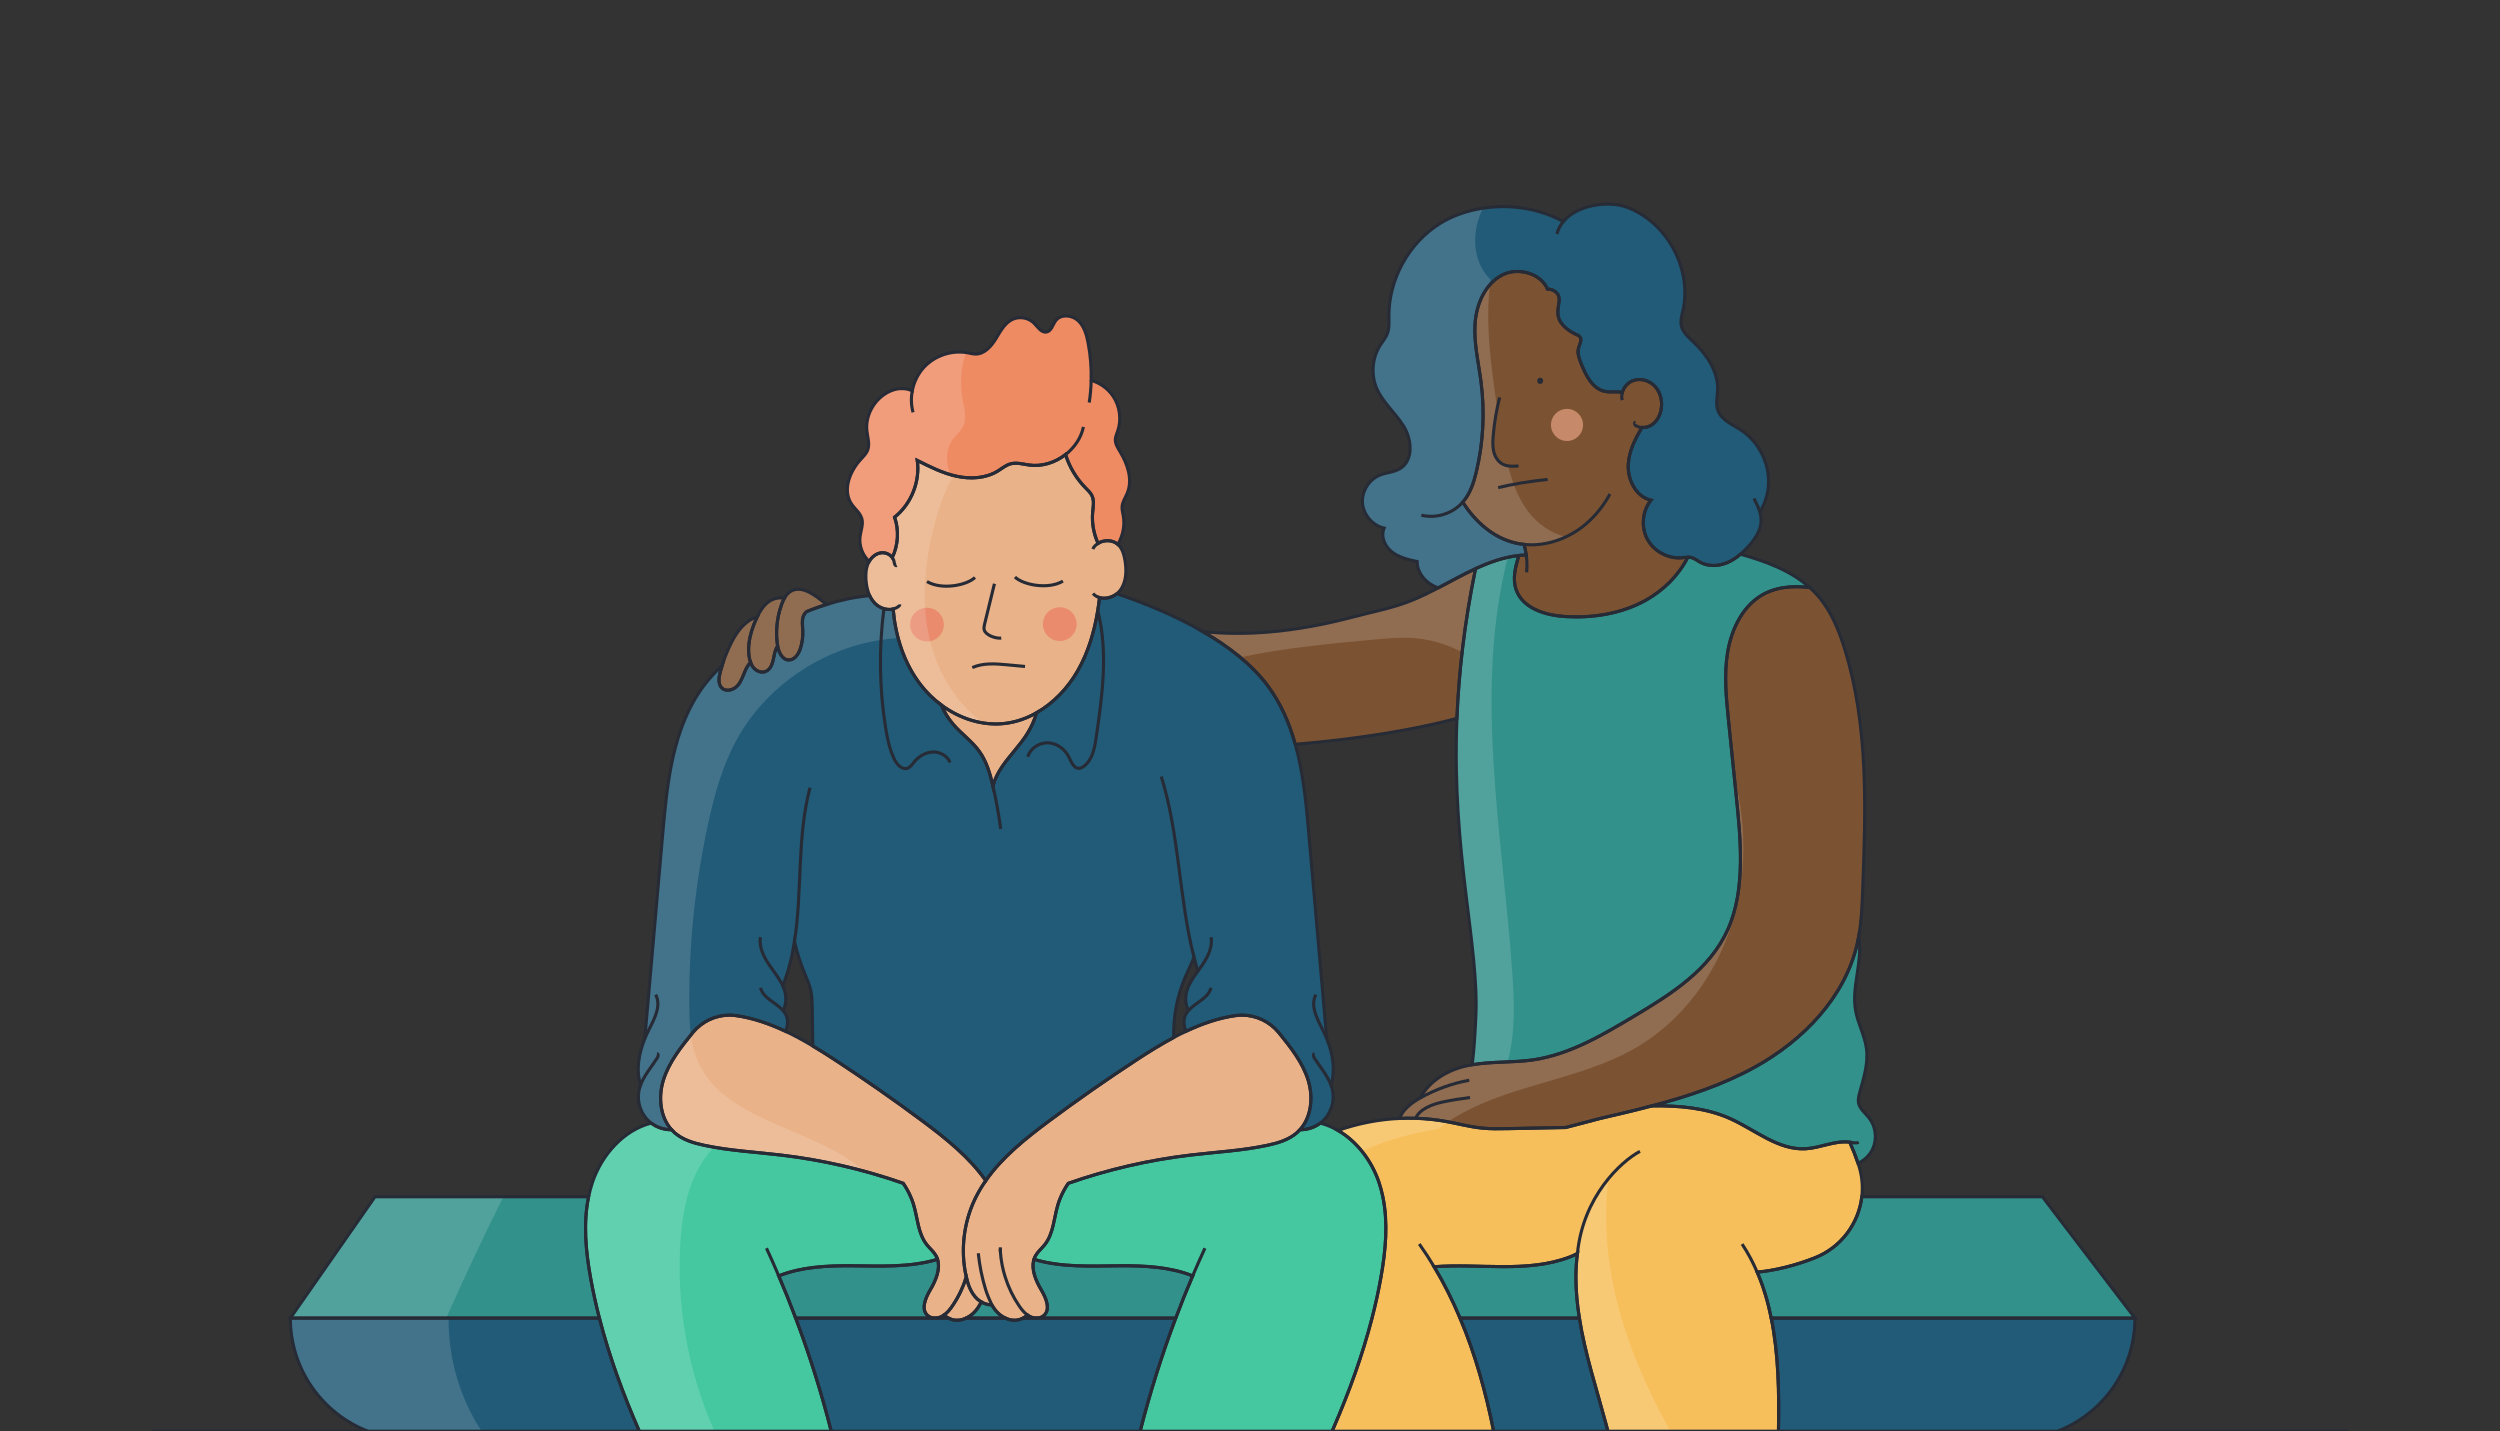 <?xml version="1.0" encoding="utf-8"?>
<svg xmlns="http://www.w3.org/2000/svg" id="Capa_3" style="enable-background:new 0 0 800 458;" version="1.1" viewBox="0 0 800 458" x="0px" y="0px">
<rect x="0" y="0" width="800" height="458" fill="#333333" stroke="none"/>
<style type="text/css">
	.st0{fill:#7C5332;}
	.st1{fill:#EAB288;}
	.st2{fill:#45C8A0;}
	.st3{fill:#33918B;}
	.st4{fill:#215B77;}
	.st5{fill:#EF8B63;}
	.st6{fill:#F7BF5C;}
	.st7{fill:#EA8B6E;}
	.st8{fill:#C68A6A;}
	.st9{fill:none;}
	.st10{opacity:0.15;fill:#FFFFFF;}
	.st11{fill:none;stroke:#272B36;stroke-miterlimit:10;}
	.st12{fill:#7C5332;stroke:#272B36;stroke-miterlimit:10;}
	.st13{fill:#272B36;}
</style>
<path class="st0" d="M264.48,193.43c-1.61,0.5-3.19,1.05-4.76,1.65c-0.54,0.21-1.06,0.42-1.59,0.63h-0.01&#xD;&#xA;	c-0.51,0.43-0.92,1.03-1.12,1.66c-0.45,1.42-0.18,2.95-0.12,4.44c0.09,1.93-0.18,3.88-0.77,5.72c-0.58,1.77-1.83,3.68-3.69,3.66&#xD;&#xA;	c-2.09-0.02-3.22-2.4-3.59-4.51c-0.02-0.1-0.04-0.2-0.05-0.3c-0.29-2.02-0.34-4.08-0.17-6.12c0.2-2.29,0.69-4.56,1.46-6.73&#xD;&#xA;	c0.25-0.69,0.54-1.39,0.91-2.04c0.53-0.97,1.24-1.82,2.2-2.35c3.01-1.66,6.61,0.58,9.31,2.71&#xD;&#xA;	C263.16,192.38,263.83,192.9,264.48,193.43z"/>
<path class="st0" d="M248.61,200.26c-0.17,2.04-0.12,4.1,0.17,6.12c0.01,0.1,0.03,0.2,0.05,0.3c-0.61,0.93-0.95,2.17-1.15,3.29&#xD;&#xA;	c-0.35,1.95-0.91,4.26-2.77,4.94c-1.3,0.46-2.8-0.13-3.71-1.16c-0.46-0.52-0.79-1.13-1.03-1.79c-0.23-0.64-0.38-1.32-0.47-1.99&#xD;&#xA;	c-0.19-1.36-0.18-2.72-0.03-4.08h0.01c0.3-2.74,1.22-5.45,2.38-7.97c0.07-0.15,0.14-0.3,0.22-0.45c0.93-1.94,2.09-3.81,3.85-5.02&#xD;&#xA;	c1.39-0.96,3.25-1.39,4.85-0.96c-0.37,0.65-0.66,1.35-0.91,2.04C249.3,195.7,248.82,197.97,248.61,200.26z"/>
<path class="st0" d="M239.67,205.89c-0.15,1.36-0.16,2.72,0.03,4.08c0.09,0.67,0.24,1.35,0.47,1.99c-0.66,0.68-1.18,1.54-1.58,2.39&#xD;&#xA;	c-0.78,1.7-1.29,3.58-2.52,4.99s-3.56,2.13-4.97,0.91c-1.36-1.18-1.12-3.33-0.66-5.06c0.2-0.76,0.42-1.51,0.65-2.26&#xD;&#xA;	c0.82-2.6,1.85-5.12,3.08-7.54c1.77-3.46,4.49-7.02,8.11-7.92c-0.08,0.15-0.15,0.3-0.22,0.45c-1.16,2.52-2.08,5.23-2.38,7.97H239.67&#xD;&#xA;	z"/>
<path class="st0" d="M472.16,181.99c-3.63,17.72-5.37,33.57-5.95,47.87c-13.86,3.8-33.43,6.82-51.73,8.31&#xD;&#xA;	c-1.85-6.67-4.56-12.98-8.69-18.57c-5.13-6.94-12.61-12.72-20.89-17.5c13.05,1.37,28.72,0.46,48.29-4.72&#xD;&#xA;	c6.15-1.63,12.45-2.79,18.36-5.16c2.96-1.19,5.85-2.62,8.72-4.12h0.01C464.24,186.03,468.16,183.83,472.16,181.99z"/>
<path class="st0" d="M596.07,284.45c-0.19,5.14-0.39,10.31-1.31,15.35v0.01c-0.14,0.75-0.29,1.5-0.46,2.24&#xD;&#xA;	c-3.92,17.08-17.23,30.79-32.54,39.31c-10.35,5.76-21.62,9.48-33.1,12.51c-5.51,1.46-11.07,2.76-16.61,4.04l-11.02,2.89&#xD;&#xA;	c-6.12,0.12-12.25,0.24-18.38,0.36c-2.83,0.06-5.66,0.11-8.48-0.18c-3.86-0.39-7.62-1.42-11.43-2.11c-3.22-0.59-6.49-0.93-9.76-1.02&#xD;&#xA;	h-0.01c-1.71-0.06-3.4-0.04-5.11,0.04c1-2.77,3.8-4.97,6.51-6.49c0.05-0.03,0.09-0.05,0.14-0.08c2.94-5.62,9.06-9.04,15.06-10.31&#xD;&#xA;	c0.51-0.11,1.02-0.21,1.53-0.29c6.46-1.1,13.09-0.62,19.58-1.57c11.6-1.71,22.15-7.94,32.39-14.06&#xD;&#xA;	c11.69-6.98,24.08-14.74,29.88-27.76c2.92-6.54,3.89-13.92,3.99-21.19c0.1-7.32-0.64-14.61-1.39-21.88&#xD;&#xA;	c-0.81-7.9-1.62-15.8-2.42-23.7c-0.74-7.24-1.48-14.6-0.3-21.77c1.18-7.17,4.56-14.25,10.35-17.96c4.71-3.03,10.4-3.47,15.91-2.83&#xD;&#xA;	c0.88,0.78,1.72,1.62,2.51,2.52c4.31,4.89,6.84,11.09,8.75,17.32C597.92,232.43,597.04,258.73,596.07,284.45z"/>
<path class="st0" d="M540.1,178.32c-2.95,5.87-7.94,10.75-13.74,13.92c-7.66,4.17-16.62,5.57-25.33,5.07&#xD;&#xA;	c-6.39-0.36-13.78-2.58-15.87-8.62c-1.21-3.52-0.24-7.35,0.9-10.93c0.78-0.09,1.56-0.14,2.35-0.16c-0.16-1.14-0.4-2.27-0.72-3.38&#xD;&#xA;	c-0.94-0.1-1.89-0.26-2.82-0.48c-7.17-1.73-12.71-6.76-16.81-13.03c0.08-0.08,0.15-0.16,0.22-0.25c2.28-2.72,3.38-6.22,4.19-9.67&#xD;&#xA;	c2.19-9.27,2.69-18.94,1.48-28.39c-0.79-6.23-2.33-12.44-1.94-18.71c0.39-6.27,3.17-12.87,8.76-15.72&#xD;&#xA;	c5.06-2.58,12.36-0.46,14.43,4.55c1.76-0.09,4.07,1.24,3.71,3.84c-0.18,1.28-0.42,2.57-0.39,3.86c0.08,3.14,2.94,5.49,5.8,6.77&#xD;&#xA;	c0.47,0.21,0.97,0.43,1.27,0.84c0.74,1.03-0.16,2.38-0.48,3.6c-0.42,1.58,0.19,3.23,0.79,4.75c1.51,3.85,3.63,8.24,7.69,9.07&#xD;&#xA;	c1.51,0.31,3.07,0.05,4.61,0.2c0.31,0.03,0.63,0.08,0.94,0.16c0.46-1.7,1.77-3.2,3.44-3.81c2.46-0.91,5.39,0.01,7.13,1.97&#xD;&#xA;	c1.73,1.96,2.32,4.79,1.83,7.36c-0.36,1.85-1.29,3.64-2.83,4.73c-0.96,0.67-2.16,1.02-3.31,0.94c-2.13,3.61-4.03,7.39-4.34,11.53&#xD;&#xA;	c-0.39,4.99,2.36,10.62,7.24,11.73c-2.75,3.43-3.24,8.52-1.18,12.41c2.05,3.89,6.53,6.36,10.92,6.02&#xD;&#xA;	C538.72,178.43,539.41,178.33,540.1,178.32z"/>
<path class="st1" d="M315.45,377.82c-1.15,1.63-2.19,3.34-3.09,5.14c-0.14,0.26-0.26,0.52-0.39,0.78&#xD;&#xA;	c-3.61,7.58-4.62,16.37-2.83,24.57c0.03,0.12,0.05,0.23,0.08,0.35c-1.01,3.25-2.5,6.36-4.42,9.18c-0.76,1.12-1.61,2.21-2.71,2.97&#xD;&#xA;	c-0.21,0.17-0.44,0.31-0.68,0.43c-0.67,0.35-1.45,0.55-2.21,0.55c-0.86,0-1.69-0.25-2.33-0.81c-2.25-1.97-0.73-5.6,0.79-8.17&#xD;&#xA;	c1.77-2.98,3.36-6.66,2.35-9.83c-0.13-0.41-0.3-0.82-0.53-1.21c-0.75-1.3-1.95-2.27-2.88-3.44c-2.9-3.62-2.94-8.67-4.33-13.1&#xD;&#xA;	c-0.24-0.78-0.53-1.54-0.86-2.27c-0.64-1.51-1.45-2.94-2.37-4.3c-12.69-4.44-25.87-7.48-39.23-9.05&#xD;&#xA;	c-8.16-0.97-16.41-1.39-24.45-3.11c-3.41-0.72-6.88-1.75-9.5-4.04c-0.34-0.3-0.66-0.61-0.95-0.94c-3.7-4.08-4.29-10.47-2.65-15.81&#xD;&#xA;	c1.77-5.78,5.66-10.63,9.46-15.32c2.91-3.51,7.22-5.54,11.71-5.54c0.68,0,1.37,0.05,2.05,0.14c5.45,0.76,10.77,2.61,15.91,5.04&#xD;&#xA;	c2.97,1.4,5.87,3,8.71,4.69c2.38,1.41,4.71,2.89,6.99,4.38c9.58,6.27,18.98,12.82,28.16,19.66&#xD;&#xA;	C302.68,364.3,310.2,370.29,315.45,377.82z"/>
<path class="st1" d="M415.97,361.52c-0.29,0.33-0.61,0.64-0.95,0.94c-2.62,2.29-6.09,3.32-9.49,4.04&#xD;&#xA;	c-8.04,1.72-16.3,2.14-24.46,3.11c-13.36,1.57-26.53,4.61-39.23,9.05c-0.92,1.36-1.73,2.79-2.37,4.3c-0.33,0.73-0.62,1.49-0.86,2.27&#xD;&#xA;	c-1.39,4.43-1.43,9.48-4.32,13.1c-0.94,1.17-2.14,2.14-2.89,3.44c-0.23,0.4-0.41,0.8-0.53,1.22c-1,3.16,0.59,6.84,2.35,9.82&#xD;&#xA;	c1.52,2.57,3.04,6.2,0.8,8.17c-0.65,0.56-1.48,0.81-2.34,0.81c-0.76,0-1.54-0.2-2.21-0.55c-0.24-0.12-0.46-0.26-0.68-0.43&#xD;&#xA;	c-0.41,0.4-0.88,0.72-1.37,0.98c-0.79,0.41-1.67,0.65-2.56,0.68c-1.1,0.04-2.17-0.21-3.16-0.68c-1.21-0.57-2.29-1.46-3.15-2.5&#xD;&#xA;	c-0.44-0.54-0.83-1.12-1.17-1.72c-0.65,0-1.3-0.11-1.94-0.31c-0.5-0.16-0.98-0.37-1.44-0.65c-0.49-0.27-0.95-0.61-1.35-0.99&#xD;&#xA;	c-1.9-1.82-2.85-4.4-3.44-6.96c-0.03-0.12-0.05-0.23-0.08-0.35c-1.79-8.2-0.78-16.99,2.83-24.57c0.13-0.26,0.25-0.52,0.39-0.78&#xD;&#xA;	c0.9-1.8,1.94-3.51,3.09-5.14c5.24-7.53,12.75-13.51,20.19-19.06c9.19-6.84,18.58-13.39,28.16-19.66c3.79-2.48,7.73-4.93,11.79-7.1&#xD;&#xA;	c1.29-0.69,2.6-1.35,3.91-1.97c5.14-2.43,10.46-4.28,15.91-5.04c0.68-0.09,1.37-0.14,2.05-0.14c4.49,0,8.8,2.03,11.71,5.54&#xD;&#xA;	c3.8,4.69,7.69,9.54,9.46,15.32C420.27,351.05,419.67,357.43,415.97,361.52z"/>
<path class="st1" d="M331.72,228.07c-0.67,2.32-1.67,4.55-2.94,6.61c-2.37,3.83-5.66,7.01-8.18,10.75&#xD;&#xA;	c-1.24,1.84-2.29,3.91-2.88,6.05c-0.89-3.88-2.02-7.79-4.34-11.03c-2.34-3.26-5.72-5.61-8.34-8.65c-1.59-1.85-2.89-3.95-3.83-6.2&#xD;&#xA;	c5.9,4.37,13.21,6.77,20.45,5.89C325.23,231.05,328.62,229.85,331.72,228.07z"/>
<path class="st1" d="M358.43,188.93c-0.3,0.39-0.65,0.74-1.04,1.05c-1.56,1.24-3.73,1.77-5.54,1.26c-0.16,1.39-0.36,2.78-0.58,4.16&#xD;&#xA;	c-1.11,6.77-3.04,13.37-6.43,19.29c-3.13,5.46-7.69,10.29-13.12,13.38c-3.1,1.78-6.49,2.98-10.06,3.42&#xD;&#xA;	c-7.24,0.88-14.55-1.52-20.45-5.89c-2.44-1.8-4.64-3.94-6.49-6.31c-5.41-6.92-8.16-15.61-8.93-24.4c-0.94,0.22-1.96,0.17-2.93-0.11&#xD;&#xA;	c-1.07-0.31-2.08-0.89-2.86-1.68c-0.72-0.73-1.28-1.58-1.71-2.5c-0.71-1.55-1.05-3.29-1.18-5c-0.12-1.84-0.02-3.75,0.76-5.43&#xD;&#xA;	c0.08-0.17,0.17-0.34,0.27-0.5c0.82-1.44,2.24-2.6,3.89-2.78c1.33-0.14,2.74,0.48,3.51,1.54c1.88-3.99,2.19-8.74,0.73-12.92&#xD;&#xA;	c5.34-4.25,8.2-11.41,7.26-18.17c4.05,2.04,8.15,4.1,12.58,5.06c4.42,0.96,9.29,0.71,13.16-1.65c1.35-0.83,2.59-1.91,4.12-2.32&#xD;&#xA;	c1.95-0.53,4,0.12,6,0.39c4.11,0.55,8.31-0.82,11.58-3.36c1.26,3.99,3.47,7.69,6.41,10.67c0.77,0.78,1.6,1.53,2.06,2.52&#xD;&#xA;	c0.75,1.62,0.37,3.51,0.21,5.28c-0.3,3.39,0.31,6.85,1.73,9.94c1.91-1.19,4.63-1.17,6.33,0.34c0.07,0.05,0.13,0.11,0.19,0.17&#xD;&#xA;	c1.29,1.29,1.8,3.16,2.1,4.96C360.54,182.61,360.46,186.27,358.43,188.93z"/>
<path class="st2" d="M441.9,408.73c-0.78,4.41-1.74,8.76-2.85,13.06c-3.06,11.89-7.26,23.42-12.14,34.73&#xD;&#xA;	c-0.21,0.5-0.43,0.99-0.64,1.48h-61.41c3.12-12.27,6.91-24.37,11.38-36.21c1.7-4.54,3.51-9.04,5.42-13.5&#xD;&#xA;	c-7.24-2.91-15.46-3.3-23.37-3.24c-9.2,0.07-18.63,0.59-27.41-2.06c0.12-0.42,0.3-0.82,0.53-1.22c0.75-1.3,1.95-2.27,2.89-3.44&#xD;&#xA;	c2.89-3.62,2.93-8.67,4.32-13.1c0.24-0.78,0.53-1.54,0.86-2.27c0.64-1.51,1.45-2.94,2.37-4.3c12.7-4.44,25.87-7.48,39.23-9.05&#xD;&#xA;	c8.16-0.97,16.42-1.39,24.46-3.11c3.4-0.72,6.87-1.75,9.49-4.04c0.34-0.3,0.66-0.61,0.95-0.94c2.33,0.02,4.66-0.72,6.52-2.12&#xD;&#xA;	c1.99,0.51,3.88,1.3,5.66,2.34c6.1,3.52,10.79,9.77,13.09,16.55c0.52,1.54,0.93,3.1,1.26,4.67&#xD;&#xA;	C444.23,391.36,443.41,400.23,441.9,408.73z"/>
<path class="st2" d="M300.01,402.98c-8.79,2.66-18.23,2.14-27.45,2.07c-7.9-0.06-16.13,0.33-23.36,3.24&#xD;&#xA;	c1.91,4.46,3.72,8.96,5.42,13.5c4.47,11.84,8.26,23.94,11.38,36.21h-61.42c-5.15-11.79-9.58-23.8-12.78-36.21&#xD;&#xA;	c-1.1-4.3-2.06-8.65-2.85-13.06c-1.52-8.5-2.34-17.37-0.6-25.77c0.33-1.57,0.74-3.13,1.26-4.67c2.96-8.76,9.94-16.64,18.77-18.9&#xD;&#xA;	c1.86,1.41,4.2,2.15,6.53,2.13c0.29,0.33,0.61,0.64,0.95,0.94c2.62,2.29,6.09,3.32,9.5,4.04c8.04,1.72,16.29,2.14,24.45,3.11&#xD;&#xA;	c13.36,1.57,26.54,4.61,39.23,9.05c0.92,1.36,1.73,2.79,2.37,4.3c0.33,0.73,0.62,1.49,0.86,2.27c1.39,4.43,1.43,9.48,4.33,13.1&#xD;&#xA;	c0.93,1.17,2.13,2.14,2.88,3.44C299.71,402.16,299.88,402.57,300.01,402.98z"/>
<path class="st3" d="M599.32,367.53c-0.94,2.09-2.67,3.78-4.74,4.73c-0.77-2.3-1.66-4.56-2.66-6.77c-4.7-0.59-9.33,1.83-14.08,2.11&#xD;&#xA;	c-8.8,0.52-16.18-6.06-24.22-9.66c-7.78-3.48-16.36-4.16-24.96-4.07c11.48-3.03,22.75-6.75,33.1-12.51&#xD;&#xA;	c15.31-8.52,28.62-22.23,32.54-39.31c0.17-0.74,0.32-1.49,0.46-2.24c0.04,0.16,0.06,0.32,0.09,0.48c1.2,7.65-2.42,15.47-1.06,23.1&#xD;&#xA;	c0.74,4.16,2.93,7.98,3.48,12.17c0.63,4.76-0.91,9.49-2.18,14.11c-0.28,1.05-0.56,2.14-0.37,3.22c0.36,1.97,2.16,3.28,3.4,4.86&#xD;&#xA;	C600.24,360.46,600.72,364.38,599.32,367.53z"/>
<path class="st4" d="M565.79,156.45c-0.35,2.63-1.27,5.15-2.64,7.4c0.26,0.89,0.41,1.8,0.4,2.74c-0.04,3.09-1.9,5.85-3.96,8.15&#xD;&#xA;	c-0.82,0.93-1.7,1.81-2.64,2.61c-1.31,1.13-2.75,2.08-4.34,2.74c-2.74,1.13-6,1.26-8.58-0.19c-0.9-0.5-1.72-1.19-2.72-1.45&#xD;&#xA;	c-0.4-0.1-0.8-0.14-1.21-0.13c-0.68,0.01-1.38,0.12-2.06,0.17c-4.39,0.34-8.87-2.13-10.92-6.02c-2.06-3.89-1.57-8.98,1.18-12.41&#xD;&#xA;	c-4.88-1.11-7.63-6.74-7.24-11.73c0.31-4.14,2.21-7.92,4.34-11.53c1.15,0.08,2.35-0.27,3.31-0.94c1.54-1.09,2.47-2.88,2.83-4.73&#xD;&#xA;	c0.49-2.57-0.1-5.4-1.83-7.36c-1.74-1.96-4.67-2.88-7.13-1.97c-1.67,0.61-2.98,2.11-3.44,3.81c-0.31-0.08-0.63-0.13-0.94-0.16&#xD;&#xA;	c-1.54-0.15-3.1,0.11-4.61-0.2c-4.06-0.83-6.18-5.22-7.69-9.07c-0.6-1.52-1.21-3.17-0.79-4.75c0.32-1.22,1.22-2.57,0.48-3.6&#xD;&#xA;	c-0.3-0.41-0.8-0.63-1.27-0.84c-2.86-1.28-5.72-3.63-5.8-6.77c-0.03-1.29,0.21-2.58,0.39-3.86c0.36-2.6-1.95-3.93-3.71-3.84&#xD;&#xA;	c-2.07-5.01-9.37-7.13-14.43-4.55c-5.59,2.85-8.37,9.45-8.76,15.72c-0.39,6.27,1.15,12.48,1.94,18.71&#xD;&#xA;	c1.21,9.45,0.71,19.12-1.48,28.39c-0.81,3.45-1.91,6.95-4.19,9.67c-0.07,0.09-0.14,0.17-0.22,0.25c4.1,6.27,9.64,11.3,16.81,13.03&#xD;&#xA;	c0.93,0.22,1.88,0.38,2.82,0.48c0.32,1.11,0.56,2.24,0.72,3.38c-0.79,0.02-1.57,0.07-2.35,0.16c-4.83,0.52-9.41,2.16-13.89,4.23&#xD;&#xA;	c-4,1.84-7.92,4.04-11.88,6.11h-0.01c-3.67-1.17-6.78-4.48-6.8-8.4c-2.82-0.61-5.76-1.28-8.04-3.06c-2.28-1.78-3.71-5.01-2.51-7.64&#xD;&#xA;	c-3.66-0.82-6.6-4.19-6.93-7.94c-0.32-3.74,2.01-7.56,5.48-8.99c2.16-0.89,4.65-0.93,6.62-2.17c4.25-2.67,3.71-9.23,1.08-13.5&#xD;&#xA;	c-2.63-4.28-6.75-7.61-8.69-12.24c-1.85-4.42-1.37-9.74,1.23-13.77c0.77-1.19,1.72-2.29,2.23-3.62c0.67-1.73,0.51-3.65,0.5-5.5&#xD;&#xA;	c-0.1-11.87,6.37-23.59,16.47-29.84c8.95-5.53,24.83-8.29,39.35-0.55h0.01c4.54-5.46,14.53-6.72,20.28-4.59&#xD;&#xA;	c12.83,4.75,20.96,19.68,17.99,33.04c-0.36,1.64-0.88,3.33-0.51,4.97c0.46,2.06,2.18,3.55,3.71,4.99c4.33,4.07,8.05,9.45,7.89,15.38&#xD;&#xA;	c-0.06,2.24-0.67,4.56,0.09,6.67c1.1,3.07,4.56,4.45,7.3,6.22C563.18,141.53,566.73,149.18,565.79,156.45z"/>
<path class="st5" d="M360.73,157.79c-0.59,1.44-1.55,2.78-1.66,4.33c-0.07,0.97,0.21,1.93,0.38,2.9c0.56,3.14-0.13,6.44-1.74,9.19&#xD;&#xA;	c-1.7-1.51-4.42-1.53-6.33-0.34c-1.42-3.09-2.03-6.55-1.73-9.94c0.16-1.77,0.54-3.66-0.21-5.28c-0.46-0.99-1.29-1.74-2.06-2.52&#xD;&#xA;	c-2.94-2.98-5.15-6.68-6.41-10.67c-3.27,2.54-7.47,3.91-11.58,3.36c-2-0.27-4.05-0.92-6-0.39c-1.53,0.41-2.77,1.49-4.12,2.32&#xD;&#xA;	c-3.87,2.36-8.74,2.61-13.16,1.65c-4.43-0.96-8.53-3.02-12.58-5.06c0.94,6.76-1.92,13.92-7.26,18.17c1.46,4.18,1.15,8.93-0.73,12.92&#xD;&#xA;	c-0.77-1.06-2.18-1.68-3.51-1.54c-1.65,0.18-3.07,1.34-3.89,2.78c-2.15-2-3.3-5.08-2.92-8.01c0.24-1.9,1.08-3.82,0.57-5.67&#xD;&#xA;	c-0.51-1.86-2.21-3.09-3.29-4.69c-2.93-4.33-0.66-10.38,2.88-14.23c0.85-0.93,1.8-1.83,2.26-3.01c0.74-1.93,0.01-4.06-0.23-6.1&#xD;&#xA;	c-0.65-5.64,3.12-11.47,8.52-13.2c1.93-0.62,4.25-0.56,5.99,0.31c0.53-2.79,1.81-5.44,3.73-7.53c3.5-3.79,9.01-5.61,14.08-4.63&#xD;&#xA;	c0.83,0.16,1.65,0.38,2.5,0.38c2.8,0,4.95-2.45,6.42-4.84c1.47-2.39,2.85-5.1,5.39-6.27c2.25-1.04,5.12-0.51,6.86,1.25&#xD;&#xA;	c1.21,1.23,2.35,3.16,4.03,2.8c1.59-0.34,1.95-2.42,2.96-3.7c1.64-2.08,5.13-1.75,7.09,0.05c1.96,1.79,2.73,4.53,3.22,7.14&#xD;&#xA;	c0.75,3.94,1.07,7.97,0.97,11.99c2.82,0.82,5.36,2.62,7.01,5.06c2.2,3.25,2.75,7.55,1.46,11.25c-0.3,0.86-0.7,1.71-0.73,2.61&#xD;&#xA;	c-0.05,1.42,0.78,2.69,1.51,3.91C360.84,148.52,362.51,153.48,360.73,157.79z"/>
<path class="st4" d="M426.46,349.22c0.65,3.58-0.74,7.46-3.51,9.82c-0.15,0.13-0.3,0.25-0.45,0.36c-1.86,1.4-4.19,2.14-6.52,2.12&#xD;&#xA;	c3.7-4.08,4.29-10.47,2.65-15.81c-1.77-5.78-5.66-10.63-9.46-15.32c-2.91-3.51-7.22-5.54-11.71-5.54c-0.68,0-1.37,0.05-2.05,0.14&#xD;&#xA;	c-5.45,0.76-10.77,2.61-15.91,5.04c-0.58-1.55-0.87-3.15-0.35-4.69c0.25-0.74,0.66-1.38,1.16-1.96c-1.05-1.9-1.12-4.43-0.43-6.56&#xD;&#xA;	c0.72-2.21,2.06-4.14,3.44-6.04c-0.45-1.47-0.86-2.95-1.23-4.43c-0.82,2.12-1.89,4.17-2.79,6.27c-2.62,6.08-3.89,12.75-3.71,19.38&#xD;&#xA;	c-4.06,2.17-8,4.62-11.79,7.1c-9.58,6.27-18.97,12.82-28.16,19.66c-7.44,5.55-14.95,11.53-20.19,19.06&#xD;&#xA;	c-5.25-7.53-12.76-13.51-20.2-19.06c-9.18-6.84-18.58-13.39-28.16-19.66c-2.28-1.49-4.61-2.97-6.99-4.38&#xD;&#xA;	c-0.07-4.12-0.13-8.23-0.2-12.35c-0.03-1.83-0.06-3.67-0.46-5.46c-0.42-1.88-1.23-3.64-1.97-5.43c-1.35-3.28-2.43-6.68-3.24-10.14&#xD;&#xA;	c-0.76,4.84-1.92,9.57-3.75,14.12c0.2,0.44,0.38,0.89,0.53,1.36c0.69,2.13,0.62,4.66-0.43,6.56c0.51,0.58,0.91,1.22,1.16,1.96&#xD;&#xA;	c0.52,1.54,0.23,3.14-0.35,4.69c-5.14-2.43-10.46-4.28-15.91-5.04c-0.68-0.09-1.37-0.14-2.05-0.14c-4.49,0-8.8,2.03-11.71,5.54&#xD;&#xA;	c-3.8,4.69-7.69,9.54-9.46,15.32c-1.64,5.34-1.05,11.73,2.65,15.81c-2.33,0.02-4.67-0.72-6.53-2.13c-0.15-0.11-0.3-0.23-0.44-0.35&#xD;&#xA;	c-2.77-2.36-4.15-6.24-3.51-9.82c0.12-0.7,0.32-1.38,0.57-2.04c-1.53-4.69-0.61-10,1.33-14.78v-0.01&#xD;&#xA;	c1.92-21.94,3.84-43.88,5.76-65.82c1.44-16.41,3.21-33.73,13-46.97c1.58-2.13,3.6-4.39,6.01-6.67c-0.23,0.75-0.45,1.5-0.65,2.26&#xD;&#xA;	c-0.46,1.73-0.7,3.88,0.66,5.06c1.41,1.22,3.74,0.5,4.97-0.91s1.74-3.29,2.52-4.99c0.4-0.85,0.92-1.71,1.58-2.39&#xD;&#xA;	c0.24,0.66,0.57,1.27,1.03,1.79c0.91,1.03,2.41,1.62,3.71,1.16c1.86-0.68,2.42-2.99,2.77-4.94c0.2-1.12,0.54-2.36,1.15-3.29&#xD;&#xA;	c0.37,2.11,1.5,4.49,3.59,4.51c1.86,0.02,3.11-1.89,3.69-3.66c0.59-1.84,0.86-3.79,0.77-5.72c-0.06-1.49-0.33-3.02,0.12-4.44&#xD;&#xA;	c0.2-0.63,0.61-1.23,1.12-1.66h0.01c0.53-0.21,1.05-0.42,1.59-0.63c1.57-0.6,3.15-1.15,4.76-1.65c4.49-1.4,9.13-2.4,13.81-2.83&#xD;&#xA;	c0.43,0.92,0.99,1.77,1.71,2.5c0.78,0.79,1.79,1.37,2.86,1.68c0.97,0.28,1.99,0.33,2.93,0.11c0.77,8.79,3.52,17.48,8.93,24.4&#xD;&#xA;	c1.85,2.37,4.05,4.51,6.49,6.31c0.94,2.25,2.24,4.35,3.83,6.2c2.62,3.04,6,5.39,8.34,8.65c2.32,3.24,3.45,7.15,4.34,11.03&#xD;&#xA;	c0.59-2.14,1.64-4.21,2.88-6.05c2.52-3.74,5.81-6.92,8.18-10.75c1.27-2.06,2.27-4.29,2.94-6.61c5.43-3.09,9.99-7.92,13.12-13.38&#xD;&#xA;	c3.39-5.92,5.32-12.52,6.43-19.29c0.22-1.38,0.42-2.77,0.58-4.16c1.81,0.51,3.98-0.02,5.54-1.26c8.84,3.02,18.64,6.99,27.51,12.12&#xD;&#xA;	c8.28,4.78,15.76,10.56,20.89,17.5c4.13,5.59,6.84,11.9,8.69,18.57c2.54,9.13,3.48,18.92,4.31,28.4&#xD;&#xA;	c1.92,21.94,3.85,43.88,5.76,65.82v0.01c1.94,4.78,2.86,10.09,1.33,14.78C426.14,347.84,426.33,348.52,426.46,349.22z"/>
<path class="st6" d="M595.79,382.96c-1.01,8.53-6.59,16.2-15.06,19.55c-6.17,2.44-12.76,4.06-18.42,4.58&#xD;&#xA;	c2.01,4.66,3.46,9.59,4.49,14.7c2.31,11.43,2.56,23.8,2.31,36.21h-54.58c-0.22-0.84-0.44-1.69-0.67-2.53&#xD;&#xA;	c-3.01-11.16-6.67-22.31-8.46-33.68c-0.68-4.26-1.09-8.55-1.11-12.89c-0.01-2.58,0.15-5.19,0.49-7.79&#xD;&#xA;	c-0.83,0.47-1.72,0.85-2.61,1.19c-13.6,5.1-28.72,1.95-43.25,3.05c3.16,5.27,5.9,10.77,8.29,16.44&#xD;&#xA;	c4.87,11.56,8.28,23.82,10.75,36.21h-51.69c0.21-0.49,0.43-0.98,0.64-1.48c4.88-11.31,9.08-22.84,12.14-34.73&#xD;&#xA;	c1.11-4.3,2.07-8.65,2.85-13.06c1.52-8.5,2.34-17.37,0.61-25.77c-0.33-1.57-0.74-3.13-1.26-4.67c-2.3-6.78-6.99-13.03-13.09-16.55&#xD;&#xA;	c6.34-2.23,13-3.54,19.7-3.85c1.71-0.08,3.4-0.1,5.11-0.04h0.01c3.27,0.09,6.54,0.43,9.76,1.02c3.81,0.69,7.57,1.72,11.43,2.11&#xD;&#xA;	c2.82,0.29,5.65,0.24,8.48,0.18c6.13-0.12,12.26-0.24,18.38-0.36l11.02-2.89c5.54-1.28,11.1-2.58,16.61-4.04&#xD;&#xA;	c8.6-0.09,17.18,0.59,24.96,4.07c8.04,3.6,15.42,10.18,24.22,9.66c4.75-0.28,9.38-2.7,14.08-2.11c1,2.21,1.89,4.47,2.66,6.77&#xD;&#xA;	c0.07,0.18,0.13,0.37,0.19,0.56C595.86,376.18,596.16,379.64,595.79,382.96z"/>
<g id="Capa_2">
</g>
<g id="Capa_1">
</g>
<path class="st7" d="M291.23,200.04c0.08,2.96,2.57,5.31,5.56,5.23c2.96-0.08,5.31-2.57,5.23-5.53c-0.08-2.99-2.57-5.34-5.53-5.26&#xD;&#xA;	C293.5,194.56,291.15,197.04,291.23,200.04z"/>
<path class="st7" d="M333.73,199.89c0.08,2.96,2.57,5.31,5.56,5.23c2.96-0.08,5.31-2.57,5.23-5.53c-0.08-2.99-2.57-5.34-5.53-5.26&#xD;&#xA;	C336,194.41,333.65,196.9,333.73,199.89z"/>
<circle class="st8" cx="501.44" cy="135.98" r="5.13"/>
<path class="st9" d="M313.05,401.04c0.4,3.96,1.2,7.88,2.37,11.68c0.4,1.33,1.36,3.61,1.97,4.85"/>
<path class="st9" d="M320.07,399.63c0.01,0.29,0.03,0.58,0.05,0.86c0,0.02,0,0.04,0,0.05c0.19,2.76,0.71,5.49,1.55,8.12&#xD;&#xA;	c1.02,3.25,2.51,6.36,4.42,9.18c0.76,1.12,1.62,2.21,2.71,2.97"/>
<path class="st9" d="M380.3,323.38c2.25-2.58,6.41-3.92,7.21-7.3"/>
<path class="st9" d="M387.55,299.89c0.52,3.12-0.99,6.22-2.77,8.83c-0.47,0.69-0.97,1.37-1.46,2.06"/>
<path class="st9" d="M420.67,337.18c-0.52,0.04-0.42,0.85-0.14,1.29c1.83,2.88,4.19,5.57,5.36,8.71"/>
<path class="st9" d="M421.08,318.29c-1.88,3.53,0.38,7.71,2.19,11.27c0.46,0.91,0.9,1.86,1.29,2.83"/>
<path class="st9" d="M243.37,316.08c0.8,3.38,4.96,4.72,7.21,7.3"/>
<path class="st9" d="M243.34,299.89c-0.52,3.12,0.99,6.22,2.78,8.83c1.51,2.22,3.26,4.32,4.36,6.74"/>
<path class="st9" d="M210.22,337.18c0.53,0.04,0.42,0.85,0.14,1.29c-1.83,2.88-4.19,5.57-5.36,8.71"/>
<path class="st9" d="M209.81,318.29c1.88,3.53-0.38,7.71-2.19,11.27c-0.46,0.91-0.9,1.86-1.29,2.83"/>
<path class="st9" d="M254.23,301.34c2.54-16.09,0.74-33.36,4.97-49.27"/>
<path class="st9" d="M371.61,248.48c5.84,18.73,5.62,38.92,10.47,57.87"/>
<path class="st9" d="M287.93,193.41c0.01,0.29-0.23,0.53-0.47,0.71c-0.51,0.37-1.07,0.63-1.67,0.77"/>
<path class="st9" d="M285.55,178.43c0.29,0.4,0.49,0.86,0.56,1.37c0.07,0.57,0.34,1.42,0.86,1.18"/>
<path class="st9" d="M351.86,191.24c-0.8-0.23-1.52-0.65-2.09-1.31"/>
<path class="st9" d="M351.39,173.87c-0.72,0.44-1.32,1.05-1.71,1.82"/>
<path class="st9" d="M320.22,265.26c-0.59-4.45-1.38-8.88-2.37-13.27c-0.04-0.17-0.08-0.34-0.12-0.51"/>
<path class="st9" d="M282.86,194.78c-1.64,12.54-1.48,25.32,0.49,37.81c0.56,3.55,1.28,7.11,2.83,10.35&#xD;&#xA;	c0.81,1.68,2.42,3.49,4.19,2.9c0.93-0.32,1.51-1.21,2.13-1.97c1.47-1.8,3.62-3.13,5.94-3.23c2.33-0.1,4.75,1.22,5.59,3.38"/>
<path class="st9" d="M351.27,195.4c3.41,13.16,1.47,27.13-0.5,40.63c-0.5,3.42-1.21,7.21-4.01,9.24c-0.41,0.29-0.87,0.55-1.37,0.59&#xD;&#xA;	c-1.75,0.14-2.57-2.02-3.34-3.59c-1.24-2.54-3.85-4.45-6.67-4.57c-2.83-0.11-5.71,1.76-6.48,4.48"/>
<path class="st9" d="M249.2,408.29c-1.26-2.98-2.58-5.93-3.93-8.87"/>
<path class="st9" d="M385.58,399.42c-1.35,2.94-2.67,5.89-3.93,8.87"/>
<path class="st9" d="M346.7,136.61c-0.75,3.53-2.88,6.64-5.72,8.85"/>
<path class="st9" d="M349.18,121.71c-0.06,2.38-0.27,4.76-0.63,7.11"/>
<path class="st9" d="M292.18,131.95c-0.62-2.23-0.69-4.61-0.25-6.88"/>
<path class="st9" d="M311.13,213.63c3.49-1.57,7.49-1.24,11.3-0.88c1.86,0.17,3.72,0.35,5.58,0.52"/>
<path class="st9" d="M487.68,174.22c7.11,0.75,14.48-1.95,19.93-6.65c3.09-2.66,5.61-5.91,7.58-9.48"/>
<path class="st9" d="M523.34,135.19c-0.46-0.16-0.36,0.72,0.05,0.98c0.6,0.38,1.3,0.59,2.01,0.63"/>
<path class="st9" d="M519.11,128.07c-0.21-0.81-0.19-1.66,0.02-2.46"/>
<path class="st9" d="M454.83,164.86c4.72,1.17,10.03-0.5,13.23-4.15"/>
<path class="st9" d="M500.27,70.88c-0.95,1.14-1.67,2.47-2.05,3.99"/>
<path class="st9" d="M563.15,163.85c-0.44-1.51-1.17-2.95-1.89-4.35"/>
<path class="st9" d="M488.4,177.6c0.26,1.83,0.3,3.7,0.13,5.54c0.01-0.41,0.02-0.82,0.03-1.24"/>
<path class="st9" d="M488.86,177.58c-0.15,0-0.3,0.01-0.45,0.02"/>
<path class="st9" d="M452.98,357.85c1.4-3.04,5.37-4.51,8.84-5.24c2.84-0.6,5.72-1.06,8.6-1.4"/>
<path class="st9" d="M454.51,351.32c4.86-2.71,10.17-4.63,15.65-5.65"/>
<path class="st3" d="M579.09,187.99c-5.51-0.64-11.2-0.2-15.91,2.83c-5.79,3.71-9.17,10.79-10.35,17.96&#xD;&#xA;	c-1.18,7.17-0.44,14.53,0.3,21.77c0.8,7.9,1.61,15.8,2.42,23.7c0.75,7.27,1.49,14.56,1.39,21.88c-0.1,7.27-1.07,14.65-3.99,21.19&#xD;&#xA;	c-5.8,13.02-18.19,20.78-29.88,27.76c-10.24,6.12-20.79,12.35-32.39,14.06c-6.49,0.95-13.12,0.47-19.58,1.57&#xD;&#xA;	c0.63-4.99,0.91-10.07,1.15-15.07c1.15-23.16-7.78-52.29-6.03-95.79c0.58-14.3,2.32-30.15,5.95-47.87&#xD;&#xA;	c4.48-2.07,9.06-3.71,13.89-4.23c-1.14,3.58-2.11,7.41-0.9,10.93c2.09,6.04,9.48,8.26,15.87,8.62c8.71,0.5,17.67-0.9,25.33-5.07&#xD;&#xA;	c5.8-3.17,10.79-8.05,13.74-13.92c0.41-0.01,0.81,0.03,1.21,0.13c1,0.26,1.82,0.95,2.72,1.45c2.58,1.45,5.84,1.32,8.58,0.19&#xD;&#xA;	c1.59-0.66,3.03-1.61,4.34-2.74C564.99,179.6,573.02,182.55,579.09,187.99z"/>
<path class="st9" d="M504.78,401.11c1.78-18.15,13.83-29.39,20.01-32.68"/>
<path class="st9" d="M458.92,405.35c-1.49-2.48-3.07-4.9-4.75-7.27"/>
<path class="st9" d="M562.3,407.09c-1.34-3.13-2.94-6.13-4.83-8.99"/>
<path class="st9" d="M594.79,365.52c-0.76,0.38-1.67,0.15-2.51,0.02c-0.12-0.02-0.25-0.04-0.37-0.05"/>
<path class="st3" d="M191.79,421.79H92.91l27.08-38.83h68.36c-1.74,8.4-0.92,17.27,0.6,25.77&#xD;&#xA;	C189.73,413.14,190.7,417.49,191.79,421.79z"/>
<path class="st3" d="M296.86,420.98c0.64,0.56,1.47,0.81,2.33,0.81h-44.58c-1.7-4.54-3.51-9.04-5.42-13.5&#xD;&#xA;	c7.23-2.91,15.46-3.3,23.36-3.24c9.22,0.07,18.66,0.59,27.45-2.07c1.01,3.17-0.58,6.85-2.35,9.83&#xD;&#xA;	C296.14,415.38,294.61,419.01,296.86,420.98z"/>
<path class="st1" d="M314.01,416.61c-0.16,0.33-0.33,0.65-0.51,0.96c-0.34,0.6-0.73,1.18-1.17,1.72c-0.86,1.04-1.94,1.93-3.15,2.5&#xD;&#xA;	c-0.99,0.47-2.06,0.72-3.16,0.68c-0.89-0.03-1.76-0.27-2.55-0.68c-0.5-0.26-0.97-0.59-1.38-0.98c1.1-0.76,1.95-1.85,2.71-2.97&#xD;&#xA;	c1.92-2.82,3.41-5.93,4.42-9.18c0.59,2.56,1.54,5.14,3.44,6.96C313.05,415.99,313.52,416.34,314.01,416.61z"/>
<path class="st3" d="M303.47,421.79h-4.27c0.76,0,1.54-0.2,2.21-0.55c0.24-0.12,0.47-0.26,0.68-0.43&#xD;&#xA;	C302.49,421.2,302.97,421.53,303.47,421.79z"/>
<path class="st3" d="M331.68,421.79h-4.26c0.49-0.26,0.96-0.58,1.37-0.98c0.22,0.17,0.44,0.31,0.68,0.43&#xD;&#xA;	C330.15,421.59,330.92,421.79,331.68,421.79z"/>
<path class="st3" d="M381.66,408.29c-1.91,4.46-3.72,8.96-5.42,13.5h-44.55c0.86,0,1.69-0.25,2.34-0.81c2.24-1.97,0.72-5.6-0.8-8.17&#xD;&#xA;	c-1.76-2.98-3.35-6.66-2.35-9.82c8.78,2.65,18.21,2.13,27.41,2.06C366.2,404.99,374.41,405.38,381.66,408.29z"/>
<path class="st3" d="M505.4,421.79h-38.19c-2.39-5.67-5.13-11.17-8.29-16.44c14.53-1.1,29.65,2.05,43.25-3.05&#xD;&#xA;	c0.89-0.34,1.78-0.72,2.61-1.19c-0.34,2.6-0.5,5.21-0.49,7.79C504.3,413.24,504.72,417.53,505.4,421.79z"/>
<path class="st3" d="M683.19,421.79h-116.4c-1.03-5.11-2.48-10.04-4.49-14.7c5.66-0.52,12.25-2.14,18.42-4.58&#xD;&#xA;	c8.47-3.35,14.05-11.02,15.06-19.55h57.8L683.19,421.79z"/>
<path class="st4" d="M204.58,457.99h-86.87c-14.51-5.62-24.8-19.72-24.8-36.21h98.89C194.99,434.2,199.42,446.21,204.58,457.99z"/>
<path class="st4" d="M683.19,421.79c0,10.72-4.35,20.42-11.37,27.45c-3.79,3.79-8.35,6.79-13.43,8.76H569.1&#xD;&#xA;	c0.25-12.41,0-24.78-2.31-36.21H683.19z"/>
<path class="st4" d="M514.53,457.99h-36.57c-2.47-12.39-5.88-24.65-10.75-36.21h38.19c1.79,11.37,5.45,22.52,8.46,33.68&#xD;&#xA;	C514.09,456.3,514.3,457.16,514.53,457.99z"/>
<path class="st3" d="M321.71,421.79h-12.53c1.21-0.57,2.29-1.46,3.15-2.5c0.44-0.54,0.83-1.12,1.17-1.72&#xD;&#xA;	c0.18-0.31,0.35-0.63,0.51-0.96c0.46,0.28,0.94,0.49,1.44,0.65c0.64,0.2,1.29,0.31,1.94,0.31c0.34,0.6,0.73,1.18,1.17,1.72&#xD;&#xA;	C319.41,420.33,320.49,421.22,321.71,421.79z"/>
<path class="st4" d="M376.23,421.79c-4.47,11.84-8.26,23.94-11.38,36.21h-98.86c-3.12-12.27-6.91-24.37-11.38-36.21h48.85&#xD;&#xA;	c0.79,0.41,1.66,0.65,2.55,0.68c1.1,0.04,2.17-0.21,3.16-0.68h12.53c0.99,0.47,2.06,0.72,3.16,0.68c0.89-0.03,1.77-0.27,2.56-0.68&#xD;&#xA;	H376.23z"/>
<path class="st10" d="M314.61,231.34c-0.22-0.03-0.44-0.07-0.66-0.11c-0.32-0.06-0.65-0.12-0.97-0.19&#xD;&#xA;	c-0.06-0.02-0.12-0.03-0.18-0.04c-0.36-0.08-0.72-0.17-1.08-0.27c-0.25-0.07-0.5-0.14-0.74-0.21c-0.23-0.06-0.46-0.13-0.68-0.21&#xD;&#xA;	c-3.24-1.05-6.33-2.66-9.11-4.72c-2.44-1.8-4.64-3.94-6.49-6.31c-3.48-4.45-5.85-9.62-7.31-15.09c-1.83,0.1-3.66,0.3-5.47,0.59&#xD;&#xA;	c-19.31,2.93-37.2,15.13-46.45,32.41c-4.48,8.36-7,17.61-8.98,26.88c-4.09,19.05-6.08,38.54-5.91,58.02&#xD;&#xA;	c0.03,3.01,0.11,6.06,0.49,9.05c0.37,2.83,1,5.59,2.11,8.22c8.41,19.93,37.86,21.39,53.25,35.39c-8.74-2.37-17.65-4.09-26.65-5.15&#xD;&#xA;	c-7.1-0.84-14.27-1.27-21.31-2.5c-2.19,2.29-4.01,4.94-5.44,7.74c-3.6,7.08-4.85,15.12-5.33,23.05&#xD;&#xA;	c-1.22,20.52,2.59,41.31,10.91,60.1h-24.06c-5.15-11.79-9.58-23.8-12.78-36.21c-1.1-4.3-2.06-8.65-2.85-13.06&#xD;&#xA;	c-1.52-8.5-2.34-17.37-0.6-25.77c0.33-1.57,0.74-3.13,1.26-4.67c2.96-8.76,9.94-16.64,18.77-18.9c-0.15-0.11-0.3-0.23-0.44-0.35&#xD;&#xA;	c-2.77-2.36-4.15-6.24-3.51-9.82c0.12-0.7,0.32-1.38,0.57-2.04c-1.53-4.69-0.61-10,1.33-14.78v-0.01&#xD;&#xA;	c1.92-21.94,3.84-43.88,5.76-65.82c1.44-16.41,3.21-33.73,13-46.97c1.58-2.13,3.6-4.39,6.01-6.67c0.82-2.6,1.85-5.12,3.08-7.54&#xD;&#xA;	c1.77-3.46,4.49-7.02,8.11-7.92c0.93-1.94,2.09-3.81,3.85-5.02c1.39-0.96,3.25-1.39,4.85-0.96c0.53-0.97,1.24-1.82,2.2-2.35&#xD;&#xA;	c3.01-1.66,6.61,0.58,9.31,2.71c0.66,0.53,1.33,1.05,1.99,1.58c4.49-1.4,9.13-2.4,13.81-2.83c-0.71-1.55-1.05-3.29-1.18-5&#xD;&#xA;	c-0.12-1.84-0.02-3.75,0.76-5.43c0.08-0.17,0.17-0.34,0.27-0.5c-2.15-2-3.3-5.08-2.92-8.01c0.24-1.9,1.08-3.82,0.57-5.67&#xD;&#xA;	c-0.51-1.86-2.21-3.09-3.29-4.69c-2.93-4.33-0.66-10.38,2.88-14.23c0.85-0.93,1.8-1.83,2.26-3.01c0.74-1.93,0.01-4.06-0.23-6.1&#xD;&#xA;	c-0.65-5.64,3.12-11.47,8.52-13.2c1.93-0.62,4.25-0.56,5.99,0.31c0.53-2.79,1.81-5.44,3.73-7.53c3.36-3.64,8.57-5.46,13.46-4.74&#xD;&#xA;	c-1.53,4.72-1.99,9.76-1.1,14.67c0.57,3.16,1.58,6.63-0.02,9.43c-0.77,1.35-2.06,2.33-3.01,3.56c-2.29,2.99-2.34,7.24-1.06,10.78&#xD;&#xA;	c0.08,0.22,0.16,0.44,0.25,0.66c0.16,0.38,0.32,0.76,0.5,1.12c-0.5,0.91-0.98,1.83-1.42,2.77c-1.98,4.18-3.37,8.61-4.49,13.1&#xD;&#xA;	c-3.08,12.3-4.13,25.39-0.77,37.62C300.66,216.29,306.45,225.46,314.61,231.34z"/>
<path class="st10" d="M556.33,287.36c-3.85,19.6-15.61,37.91-32.88,47.94c-18.68,10.84-42.41,11.76-60.09,23.68&#xD;&#xA;	c-1.04,0.71-2.06,1.45-3.05,2.24c-8.5,1.43-16.88,3.64-24.54,7.15c-2.15-2.68-4.74-4.97-7.64-6.64c6.34-2.23,13-3.54,19.7-3.85&#xD;&#xA;	c1-2.77,3.8-4.97,6.51-6.49c0.05-0.03,0.09-0.05,0.14-0.08c2.94-5.62,9.06-9.04,15.06-10.31c0.51-0.11,1.02-0.21,1.53-0.29&#xD;&#xA;	c0.63-4.99,0.91-10.07,1.15-15.07c1.15-23.16-7.78-52.29-6.03-95.79c0.1-2.51,0.24-5.07,0.42-7.68c0.06-0.87,0.12-1.74,0.19-2.62&#xD;&#xA;	c0.07-0.87,0.14-1.74,0.22-2.62c0.07-0.91,0.16-1.82,0.25-2.73c0.07-0.82,0.16-1.63,0.24-2.46c0.02-0.19,0.05-0.39,0.07-0.59&#xD;&#xA;	c0.08-0.8,0.17-1.61,0.27-2.43v-0.01c-4.77-2.56-10.08-4.12-15.48-4.51c-4.24-0.32-8.5,0.08-12.74,0.47&#xD;&#xA;	c-14.32,1.33-28.71,2.67-42.75,5.67c-0.01-0.01-0.01-0.01-0.02-0.02c-0.39-0.32-0.79-0.65-1.19-0.96c-0.49-0.4-0.99-0.78-1.5-1.16&#xD;&#xA;	c-0.26-0.19-0.51-0.39-0.77-0.57c-0.25-0.19-0.51-0.38-0.77-0.56c-0.47-0.34-0.94-0.67-1.42-1c-0.04-0.03-0.09-0.06-0.13-0.09&#xD;&#xA;	c-0.54-0.37-1.09-0.73-1.64-1.09c-0.49-0.33-0.99-0.65-1.5-0.96c-1-0.63-2.03-1.24-3.06-1.84c13.05,1.37,28.72,0.46,48.29-4.72&#xD;&#xA;	c6.15-1.63,12.45-2.79,18.36-5.16c2.96-1.19,5.85-2.62,8.72-4.12c-3.67-1.17-6.78-4.48-6.8-8.4c-2.82-0.61-5.76-1.28-8.04-3.06&#xD;&#xA;	c-2.28-1.78-3.71-5.01-2.51-7.64c-3.66-0.82-6.6-4.19-6.93-7.94c-0.32-3.74,2.01-7.56,5.48-8.99c2.16-0.89,4.65-0.93,6.62-2.17&#xD;&#xA;	c4.25-2.67,3.71-9.23,1.08-13.5c-2.63-4.28-6.75-7.61-8.69-12.24c-1.85-4.42-1.37-9.74,1.23-13.77c0.77-1.19,1.72-2.29,2.23-3.62&#xD;&#xA;	c0.67-1.73,0.51-3.65,0.5-5.5c-0.1-11.87,6.37-23.59,16.47-29.84c3.61-2.24,8.36-4.02,13.7-4.83c-3.7,7.21-3.59,16.5,1.88,22.36&#xD;&#xA;	c0.16,0.17,0.32,0.34,0.49,0.48c-0.08,0.55-0.15,1.11-0.21,1.66c-1.12,9.95-0.27,20.05,1.01,30.01c0.9,7.02,2.01,14.01,3.33,20.97&#xD;&#xA;	c1.46,7.67,3.29,15.57,8.04,21.77c2.94,3.84,7.29,6.85,11.92,7.95c-4.19,1.97-8.84,2.9-13.39,2.42c0.32,1.11,0.56,2.24,0.72,3.38&#xD;&#xA;	c-0.79,0.02-1.57,0.07-2.35,0.16c-0.3,0.03-0.6,0.07-0.9,0.11c-0.61,0.08-1.2,0.18-1.79,0.3c-0.29,0.05-0.57,0.11-0.86,0.17&#xD;&#xA;	c-10.9,42.96-1.72,88.26,1.43,132.58c0.69,9.67,1.06,19.58-1.48,28.89c2.76-0.12,5.5-0.26,8.22-0.66&#xD;&#xA;	c11.6-1.71,22.15-7.94,32.39-14.06c11.69-6.98,24.08-14.74,29.88-27.76c2.92-6.54,3.89-13.92,3.99-21.19&#xD;&#xA;	c0.1-7.32-0.64-14.61-1.39-21.88c-0.21-2.07-0.43-4.15-0.64-6.22C558.16,260.9,558.89,274.36,556.33,287.36z"/>
<path class="st10" d="M534.53,457.99H514.5c-0.22-0.84-0.44-1.69-0.67-2.53c-3.01-11.16-6.67-22.31-8.46-33.68&#xD;&#xA;	c-0.68-4.26-1.09-8.55-1.11-12.89c-0.01-2.58,0.15-5.19,0.49-7.79c1.01-10.25,5.29-18.3,9.94-23.95&#xD;&#xA;	c-1.97,15.38,0.06,31.23,4.62,46.1C523.02,435.37,528.35,446.9,534.53,457.99z"/>
<path class="st10" d="M143.55,421.78c-0.11,12.75,3.56,25.58,10.59,36.21h-36.46c-14.51-5.62-24.8-19.72-24.8-36.21l27.08-38.83&#xD;&#xA;	h41.11c-6.11,12.23-11.93,24.59-17.49,37.08c-0.25,0.58-0.51,1.16-0.77,1.75H143.55z"/>
<path class="st11" d="M264.48,193.43c-1.61,0.5-3.19,1.05-4.76,1.65c-0.54,0.21-1.06,0.42-1.59,0.63h-0.01&#xD;&#xA;	c-0.51,0.43-0.92,1.03-1.12,1.66c-0.45,1.42-0.18,2.95-0.12,4.44c0.09,1.93-0.18,3.88-0.77,5.72c-0.58,1.77-1.83,3.68-3.69,3.66&#xD;&#xA;	c-2.09-0.02-3.22-2.4-3.59-4.51c-0.02-0.1-0.04-0.2-0.05-0.3c-0.29-2.02-0.34-4.08-0.17-6.12c0.2-2.29,0.69-4.56,1.46-6.73&#xD;&#xA;	c0.25-0.69,0.54-1.39,0.91-2.04c0.53-0.97,1.24-1.82,2.2-2.35c3.01-1.66,6.61,0.58,9.31,2.71&#xD;&#xA;	C263.16,192.38,263.83,192.9,264.48,193.43z"/>
<path class="st11" d="M248.61,200.26c-0.17,2.04-0.12,4.1,0.17,6.12c0.01,0.1,0.03,0.2,0.05,0.3c-0.61,0.93-0.95,2.17-1.15,3.29&#xD;&#xA;	c-0.35,1.95-0.91,4.26-2.77,4.94c-1.3,0.46-2.8-0.13-3.71-1.16c-0.46-0.52-0.79-1.13-1.03-1.79c-0.23-0.64-0.38-1.32-0.47-1.99&#xD;&#xA;	c-0.19-1.36-0.18-2.72-0.03-4.08h0.01c0.3-2.74,1.22-5.45,2.38-7.97c0.07-0.15,0.14-0.3,0.22-0.45c0.93-1.94,2.09-3.81,3.85-5.02&#xD;&#xA;	c1.39-0.96,3.25-1.39,4.85-0.96c-0.37,0.65-0.66,1.35-0.91,2.04C249.3,195.7,248.82,197.97,248.61,200.26z"/>
<path class="st11" d="M239.67,205.89c-0.15,1.36-0.16,2.72,0.03,4.08c0.09,0.67,0.24,1.35,0.47,1.99c-0.66,0.68-1.18,1.54-1.58,2.39&#xD;&#xA;	c-0.78,1.7-1.29,3.58-2.52,4.99s-3.56,2.13-4.97,0.91c-1.36-1.18-1.12-3.33-0.66-5.06c0.2-0.76,0.42-1.51,0.65-2.26&#xD;&#xA;	c0.82-2.6,1.85-5.12,3.08-7.54c1.77-3.46,4.49-7.02,8.11-7.92c-0.08,0.15-0.15,0.3-0.22,0.45c-1.16,2.52-2.08,5.23-2.38,7.97H239.67&#xD;&#xA;	z"/>
<path class="st11" d="M472.16,181.99c-3.63,17.72-5.37,33.57-5.95,47.87c-13.86,3.8-33.43,6.82-51.73,8.31&#xD;&#xA;	c-1.85-6.67-4.56-12.98-8.69-18.57c-5.13-6.94-12.61-12.72-20.89-17.5c13.05,1.37,28.72,0.46,48.29-4.72&#xD;&#xA;	c6.15-1.63,12.45-2.79,18.36-5.16c2.96-1.19,5.85-2.62,8.72-4.12h0.01C464.24,186.03,468.16,183.83,472.16,181.99z"/>
<path class="st11" d="M596.07,284.45c-0.19,5.14-0.39,10.31-1.31,15.35v0.01c-0.14,0.75-0.29,1.5-0.46,2.24&#xD;&#xA;	c-3.92,17.08-17.23,30.79-32.54,39.31c-10.35,5.76-21.62,9.48-33.1,12.51c-5.51,1.46-11.07,2.76-16.61,4.04l-11.02,2.89&#xD;&#xA;	c-6.12,0.12-12.25,0.24-18.38,0.36c-2.83,0.06-5.66,0.11-8.48-0.18c-3.86-0.39-7.62-1.42-11.43-2.11c-3.22-0.59-6.49-0.93-9.76-1.02&#xD;&#xA;	h-0.01c-1.71-0.06-3.4-0.04-5.11,0.04c1-2.77,3.8-4.97,6.51-6.49c0.05-0.03,0.09-0.05,0.14-0.08c2.94-5.62,9.06-9.04,15.06-10.31&#xD;&#xA;	c0.51-0.11,1.02-0.21,1.53-0.29c6.46-1.1,13.09-0.62,19.58-1.57c11.6-1.71,22.15-7.94,32.39-14.06&#xD;&#xA;	c11.69-6.98,24.08-14.74,29.88-27.76c2.92-6.54,3.89-13.92,3.99-21.19c0.1-7.32-0.64-14.61-1.39-21.88&#xD;&#xA;	c-0.81-7.9-1.62-15.8-2.42-23.7c-0.74-7.24-1.48-14.6-0.3-21.77c1.18-7.17,4.56-14.25,10.35-17.96c4.71-3.03,10.4-3.47,15.91-2.83&#xD;&#xA;	c0.88,0.78,1.72,1.62,2.51,2.52c4.31,4.89,6.84,11.09,8.75,17.32C597.92,232.43,597.04,258.73,596.07,284.45z"/>
<path class="st11" d="M540.1,178.32c-2.95,5.87-7.94,10.75-13.74,13.92c-7.66,4.17-16.62,5.57-25.33,5.07&#xD;&#xA;	c-6.39-0.36-13.78-2.58-15.87-8.62c-1.21-3.52-0.24-7.35,0.9-10.93c0.78-0.09,1.56-0.14,2.35-0.16c-0.16-1.14-0.4-2.27-0.72-3.38&#xD;&#xA;	c-0.94-0.1-1.89-0.26-2.82-0.48c-7.17-1.73-12.71-6.76-16.81-13.03c0.08-0.08,0.15-0.16,0.22-0.25c2.28-2.72,3.38-6.22,4.19-9.67&#xD;&#xA;	c2.19-9.27,2.69-18.94,1.48-28.39c-0.79-6.23-2.33-12.44-1.94-18.71c0.39-6.27,3.17-12.87,8.76-15.72&#xD;&#xA;	c5.06-2.58,12.36-0.46,14.43,4.55c1.76-0.09,4.07,1.24,3.71,3.84c-0.18,1.28-0.42,2.57-0.39,3.86c0.08,3.14,2.94,5.49,5.8,6.77&#xD;&#xA;	c0.47,0.21,0.97,0.43,1.27,0.84c0.74,1.03-0.16,2.38-0.48,3.6c-0.42,1.58,0.19,3.23,0.79,4.75c1.51,3.85,3.63,8.24,7.69,9.07&#xD;&#xA;	c1.51,0.31,3.07,0.05,4.61,0.2c0.31,0.03,0.63,0.08,0.94,0.16c0.46-1.7,1.77-3.2,3.44-3.81c2.46-0.91,5.39,0.01,7.13,1.97&#xD;&#xA;	c1.73,1.96,2.32,4.79,1.83,7.36c-0.36,1.85-1.29,3.64-2.83,4.73c-0.96,0.67-2.16,1.02-3.31,0.94c-2.13,3.61-4.03,7.39-4.34,11.53&#xD;&#xA;	c-0.39,4.99,2.36,10.62,7.24,11.73c-2.75,3.43-3.24,8.52-1.18,12.41c2.05,3.89,6.53,6.36,10.92,6.02&#xD;&#xA;	C538.72,178.43,539.41,178.33,540.1,178.32z"/>
<path class="st11" d="M315.45,377.82c-1.15,1.63-2.19,3.34-3.09,5.14c-0.14,0.26-0.26,0.52-0.39,0.78&#xD;&#xA;	c-3.61,7.58-4.62,16.37-2.83,24.57c0.03,0.12,0.05,0.23,0.08,0.35c-1.01,3.25-2.5,6.36-4.42,9.18c-0.76,1.12-1.61,2.21-2.71,2.97&#xD;&#xA;	c-0.21,0.17-0.44,0.31-0.68,0.43c-0.67,0.35-1.45,0.55-2.21,0.55c-0.86,0-1.69-0.25-2.33-0.81c-2.25-1.97-0.73-5.6,0.79-8.17&#xD;&#xA;	c1.77-2.98,3.36-6.66,2.35-9.83c-0.13-0.41-0.3-0.82-0.53-1.21c-0.75-1.3-1.95-2.27-2.88-3.44c-2.9-3.62-2.94-8.67-4.33-13.1&#xD;&#xA;	c-0.24-0.78-0.53-1.54-0.86-2.27c-0.64-1.51-1.45-2.94-2.37-4.3c-12.69-4.44-25.87-7.48-39.23-9.05&#xD;&#xA;	c-8.16-0.97-16.41-1.39-24.45-3.11c-3.41-0.72-6.88-1.75-9.5-4.04c-0.34-0.3-0.66-0.61-0.95-0.94c-3.7-4.08-4.29-10.47-2.65-15.81&#xD;&#xA;	c1.77-5.78,5.66-10.63,9.46-15.32c2.91-3.51,7.22-5.54,11.71-5.54c0.68,0,1.37,0.05,2.05,0.14c5.45,0.76,10.77,2.61,15.91,5.04&#xD;&#xA;	c2.97,1.4,5.87,3,8.71,4.69c2.38,1.41,4.71,2.89,6.99,4.38c9.58,6.27,18.98,12.82,28.16,19.66&#xD;&#xA;	C302.68,364.3,310.2,370.29,315.45,377.82z"/>
<path class="st11" d="M415.97,361.52c-0.29,0.33-0.61,0.64-0.95,0.94c-2.62,2.29-6.09,3.32-9.49,4.04&#xD;&#xA;	c-8.04,1.72-16.3,2.14-24.46,3.11c-13.36,1.57-26.53,4.61-39.23,9.05c-0.92,1.36-1.73,2.79-2.37,4.3c-0.33,0.73-0.62,1.49-0.86,2.27&#xD;&#xA;	c-1.39,4.43-1.43,9.48-4.32,13.1c-0.94,1.17-2.14,2.14-2.89,3.44c-0.23,0.4-0.41,0.8-0.53,1.22c-1,3.16,0.59,6.84,2.35,9.82&#xD;&#xA;	c1.52,2.57,3.04,6.2,0.8,8.17c-0.65,0.56-1.48,0.81-2.34,0.81c-0.76,0-1.54-0.2-2.21-0.55c-0.24-0.12-0.46-0.26-0.68-0.43&#xD;&#xA;	c-0.41,0.4-0.88,0.72-1.37,0.98c-0.79,0.41-1.67,0.65-2.56,0.68c-1.1,0.04-2.17-0.21-3.16-0.68c-1.21-0.57-2.29-1.46-3.15-2.5&#xD;&#xA;	c-0.44-0.54-0.83-1.12-1.17-1.72c-0.65,0-1.3-0.11-1.94-0.31c-0.5-0.16-0.98-0.37-1.44-0.65c-0.49-0.27-0.95-0.61-1.35-0.99&#xD;&#xA;	c-1.9-1.82-2.85-4.4-3.44-6.96c-0.03-0.12-0.05-0.23-0.08-0.35c-1.79-8.2-0.78-16.99,2.83-24.57c0.13-0.26,0.25-0.52,0.39-0.78&#xD;&#xA;	c0.9-1.8,1.94-3.51,3.09-5.14c5.24-7.53,12.75-13.51,20.19-19.06c9.19-6.84,18.58-13.39,28.16-19.66c3.79-2.48,7.73-4.93,11.79-7.1&#xD;&#xA;	c1.29-0.69,2.6-1.35,3.91-1.97c5.14-2.43,10.46-4.28,15.91-5.04c0.68-0.09,1.37-0.14,2.05-0.14c4.49,0,8.8,2.03,11.71,5.54&#xD;&#xA;	c3.8,4.69,7.69,9.54,9.46,15.32C420.27,351.05,419.67,357.43,415.97,361.52z"/>
<path class="st11" d="M331.72,228.07c-0.67,2.32-1.67,4.55-2.94,6.61c-2.37,3.83-5.66,7.01-8.18,10.75&#xD;&#xA;	c-1.24,1.84-2.29,3.91-2.88,6.05c-0.89-3.88-2.02-7.79-4.34-11.03c-2.34-3.26-5.72-5.61-8.34-8.65c-1.59-1.85-2.89-3.95-3.83-6.2&#xD;&#xA;	c5.9,4.37,13.21,6.77,20.45,5.89C325.23,231.05,328.62,229.85,331.72,228.07z"/>
<path class="st11" d="M358.43,188.93c-0.3,0.39-0.65,0.74-1.04,1.05c-1.56,1.24-3.73,1.77-5.54,1.26c-0.16,1.39-0.36,2.78-0.58,4.16&#xD;&#xA;	c-1.11,6.77-3.04,13.37-6.43,19.29c-3.13,5.46-7.69,10.29-13.12,13.38c-3.1,1.78-6.49,2.98-10.06,3.42&#xD;&#xA;	c-7.24,0.88-14.55-1.52-20.45-5.89c-2.44-1.8-4.64-3.94-6.49-6.31c-5.41-6.92-8.16-15.61-8.93-24.4c-0.94,0.22-1.96,0.17-2.93-0.11&#xD;&#xA;	c-1.07-0.31-2.08-0.89-2.86-1.68c-0.72-0.73-1.28-1.58-1.71-2.5c-0.71-1.55-1.05-3.29-1.18-5c-0.12-1.84-0.02-3.75,0.76-5.43&#xD;&#xA;	c0.08-0.17,0.17-0.34,0.27-0.5c0.82-1.44,2.24-2.6,3.89-2.78c1.33-0.14,2.74,0.48,3.51,1.54c1.88-3.99,2.19-8.74,0.73-12.92&#xD;&#xA;	c5.34-4.25,8.2-11.41,7.26-18.17c4.05,2.04,8.15,4.1,12.58,5.06c4.42,0.96,9.29,0.71,13.16-1.65c1.35-0.83,2.59-1.91,4.12-2.32&#xD;&#xA;	c1.95-0.53,4,0.12,6,0.39c4.11,0.55,8.31-0.82,11.58-3.36c1.26,3.99,3.47,7.69,6.41,10.67c0.77,0.78,1.6,1.53,2.06,2.52&#xD;&#xA;	c0.75,1.62,0.37,3.51,0.21,5.28c-0.3,3.39,0.31,6.85,1.73,9.94c1.91-1.19,4.63-1.17,6.33,0.34c0.07,0.05,0.13,0.11,0.19,0.17&#xD;&#xA;	c1.29,1.29,1.8,3.16,2.1,4.96C360.54,182.61,360.46,186.27,358.43,188.93z"/>
<path class="st11" d="M441.9,408.73c-0.78,4.41-1.74,8.76-2.85,13.06c-3.06,11.89-7.26,23.42-12.14,34.73&#xD;&#xA;	c-0.21,0.5-0.43,0.99-0.64,1.48h-61.41c3.12-12.27,6.91-24.37,11.38-36.21c1.7-4.54,3.51-9.04,5.42-13.5&#xD;&#xA;	c-7.24-2.91-15.46-3.3-23.37-3.24c-9.2,0.07-18.63,0.59-27.41-2.06c0.12-0.42,0.3-0.82,0.53-1.22c0.75-1.3,1.95-2.27,2.89-3.44&#xD;&#xA;	c2.89-3.62,2.93-8.67,4.32-13.1c0.24-0.78,0.53-1.54,0.86-2.27c0.64-1.51,1.45-2.94,2.37-4.3c12.7-4.44,25.87-7.48,39.23-9.05&#xD;&#xA;	c8.16-0.97,16.42-1.39,24.46-3.11c3.4-0.72,6.87-1.75,9.49-4.04c0.34-0.3,0.66-0.61,0.95-0.94c2.33,0.02,4.66-0.72,6.52-2.12&#xD;&#xA;	c1.99,0.51,3.88,1.3,5.66,2.34c6.1,3.52,10.79,9.77,13.09,16.55c0.52,1.54,0.93,3.1,1.26,4.67&#xD;&#xA;	C444.23,391.36,443.41,400.23,441.9,408.73z"/>
<path class="st11" d="M300.01,402.98c-8.79,2.66-18.23,2.14-27.45,2.07c-7.9-0.06-16.13,0.33-23.36,3.24&#xD;&#xA;	c1.91,4.46,3.72,8.96,5.42,13.5c4.47,11.84,8.26,23.94,11.38,36.21h-61.42c-5.15-11.79-9.58-23.8-12.78-36.21&#xD;&#xA;	c-1.1-4.3-2.06-8.65-2.85-13.06c-1.52-8.5-2.34-17.37-0.6-25.77c0.33-1.57,0.74-3.13,1.26-4.67c2.96-8.76,9.94-16.64,18.77-18.9&#xD;&#xA;	c1.86,1.41,4.2,2.15,6.53,2.13c0.29,0.33,0.61,0.64,0.95,0.94c2.62,2.29,6.09,3.32,9.5,4.04c8.04,1.72,16.29,2.14,24.45,3.11&#xD;&#xA;	c13.36,1.57,26.54,4.61,39.23,9.05c0.92,1.36,1.73,2.79,2.37,4.3c0.33,0.73,0.62,1.49,0.86,2.27c1.39,4.43,1.43,9.48,4.33,13.1&#xD;&#xA;	c0.93,1.17,2.13,2.14,2.88,3.44C299.71,402.16,299.88,402.57,300.01,402.98z"/>
<path class="st11" d="M599.32,367.53c-0.94,2.09-2.67,3.78-4.74,4.73c-0.77-2.3-1.66-4.56-2.66-6.77c-4.7-0.59-9.33,1.83-14.08,2.11&#xD;&#xA;	c-8.8,0.52-16.18-6.06-24.22-9.66c-7.78-3.48-16.36-4.16-24.96-4.07c11.48-3.03,22.75-6.75,33.1-12.51&#xD;&#xA;	c15.31-8.52,28.62-22.23,32.54-39.31c0.17-0.74,0.32-1.49,0.46-2.24c0.04,0.16,0.06,0.32,0.09,0.48c1.2,7.65-2.42,15.47-1.06,23.1&#xD;&#xA;	c0.74,4.16,2.93,7.98,3.48,12.17c0.63,4.76-0.91,9.49-2.18,14.11c-0.28,1.05-0.56,2.14-0.37,3.22c0.36,1.97,2.16,3.28,3.4,4.86&#xD;&#xA;	C600.24,360.46,600.72,364.38,599.32,367.53z"/>
<path class="st11" d="M565.79,156.45c-0.35,2.63-1.27,5.15-2.64,7.4c0.26,0.89,0.41,1.8,0.4,2.74c-0.04,3.09-1.9,5.85-3.96,8.15&#xD;&#xA;	c-0.82,0.93-1.7,1.81-2.64,2.61c-1.31,1.13-2.75,2.08-4.34,2.74c-2.74,1.13-6,1.26-8.58-0.19c-0.9-0.5-1.72-1.19-2.72-1.45&#xD;&#xA;	c-0.4-0.1-0.8-0.14-1.21-0.13c-0.68,0.01-1.38,0.12-2.06,0.17c-4.39,0.34-8.87-2.13-10.92-6.02c-2.06-3.89-1.57-8.98,1.18-12.41&#xD;&#xA;	c-4.88-1.11-7.63-6.74-7.24-11.73c0.31-4.14,2.21-7.92,4.34-11.53c1.15,0.08,2.35-0.27,3.31-0.94c1.54-1.09,2.47-2.88,2.83-4.73&#xD;&#xA;	c0.49-2.57-0.1-5.4-1.83-7.36c-1.74-1.96-4.67-2.88-7.13-1.97c-1.67,0.61-2.98,2.11-3.44,3.81c-0.31-0.08-0.63-0.13-0.94-0.16&#xD;&#xA;	c-1.54-0.15-3.1,0.11-4.61-0.2c-4.06-0.83-6.18-5.22-7.69-9.07c-0.6-1.52-1.21-3.17-0.79-4.75c0.32-1.22,1.22-2.57,0.48-3.6&#xD;&#xA;	c-0.3-0.41-0.8-0.63-1.27-0.84c-2.86-1.28-5.72-3.63-5.8-6.77c-0.03-1.29,0.21-2.58,0.39-3.86c0.36-2.6-1.95-3.93-3.71-3.84&#xD;&#xA;	c-2.07-5.01-9.37-7.13-14.43-4.55c-5.59,2.85-8.37,9.45-8.76,15.72c-0.39,6.27,1.15,12.48,1.94,18.71&#xD;&#xA;	c1.21,9.45,0.71,19.12-1.48,28.39c-0.81,3.45-1.91,6.95-4.19,9.67c-0.07,0.09-0.14,0.17-0.22,0.25c4.1,6.27,9.64,11.3,16.81,13.03&#xD;&#xA;	c0.93,0.22,1.88,0.38,2.82,0.48c0.32,1.11,0.56,2.24,0.72,3.38c-0.79,0.02-1.57,0.07-2.35,0.16c-4.83,0.52-9.41,2.16-13.89,4.23&#xD;&#xA;	c-4,1.84-7.92,4.04-11.88,6.11h-0.01c-3.67-1.17-6.78-4.48-6.8-8.4c-2.82-0.61-5.76-1.28-8.04-3.06c-2.28-1.78-3.71-5.01-2.51-7.64&#xD;&#xA;	c-3.66-0.82-6.6-4.19-6.93-7.94c-0.32-3.74,2.01-7.56,5.48-8.99c2.16-0.89,4.65-0.93,6.62-2.17c4.25-2.67,3.71-9.23,1.08-13.5&#xD;&#xA;	c-2.63-4.28-6.75-7.61-8.69-12.24c-1.85-4.42-1.37-9.74,1.23-13.77c0.77-1.19,1.72-2.29,2.23-3.62c0.67-1.73,0.51-3.65,0.5-5.5&#xD;&#xA;	c-0.1-11.87,6.37-23.59,16.47-29.84c8.95-5.53,24.83-8.29,39.35-0.55h0.01c4.54-5.46,14.53-6.72,20.28-4.59&#xD;&#xA;	c12.83,4.75,20.96,19.68,17.99,33.04c-0.36,1.64-0.88,3.33-0.51,4.97c0.46,2.06,2.18,3.55,3.71,4.99c4.33,4.07,8.05,9.45,7.89,15.38&#xD;&#xA;	c-0.06,2.24-0.67,4.56,0.09,6.67c1.1,3.07,4.56,4.45,7.3,6.22C563.18,141.53,566.73,149.18,565.79,156.45z"/>
<path class="st11" d="M360.73,157.79c-0.59,1.44-1.55,2.78-1.66,4.33c-0.07,0.97,0.21,1.93,0.38,2.9c0.56,3.14-0.13,6.44-1.74,9.19&#xD;&#xA;	c-1.7-1.51-4.42-1.53-6.33-0.34c-1.42-3.09-2.03-6.55-1.73-9.94c0.16-1.77,0.54-3.66-0.21-5.28c-0.46-0.99-1.29-1.74-2.06-2.52&#xD;&#xA;	c-2.94-2.98-5.15-6.68-6.41-10.67c-3.27,2.54-7.47,3.91-11.58,3.36c-2-0.27-4.05-0.92-6-0.39c-1.53,0.41-2.77,1.49-4.12,2.32&#xD;&#xA;	c-3.87,2.36-8.74,2.61-13.16,1.65c-4.43-0.96-8.53-3.02-12.58-5.06c0.94,6.76-1.92,13.92-7.26,18.17c1.46,4.18,1.15,8.93-0.73,12.92&#xD;&#xA;	c-0.77-1.06-2.18-1.68-3.51-1.54c-1.65,0.18-3.07,1.34-3.89,2.78c-2.15-2-3.3-5.08-2.92-8.01c0.24-1.9,1.08-3.82,0.57-5.67&#xD;&#xA;	c-0.51-1.86-2.21-3.09-3.29-4.69c-2.93-4.33-0.66-10.38,2.88-14.23c0.85-0.93,1.8-1.83,2.26-3.01c0.74-1.93,0.01-4.06-0.23-6.1&#xD;&#xA;	c-0.65-5.64,3.12-11.47,8.52-13.2c1.93-0.62,4.25-0.56,5.99,0.31c0.53-2.79,1.81-5.44,3.73-7.53c3.5-3.79,9.01-5.61,14.08-4.63&#xD;&#xA;	c0.83,0.16,1.65,0.38,2.5,0.38c2.8,0,4.95-2.45,6.42-4.84c1.47-2.39,2.85-5.1,5.39-6.27c2.25-1.04,5.12-0.51,6.86,1.25&#xD;&#xA;	c1.21,1.23,2.35,3.16,4.03,2.8c1.59-0.34,1.95-2.42,2.96-3.7c1.64-2.08,5.13-1.75,7.09,0.05c1.96,1.79,2.73,4.53,3.22,7.14&#xD;&#xA;	c0.75,3.94,1.07,7.97,0.97,11.99c2.82,0.82,5.36,2.62,7.01,5.06c2.2,3.25,2.75,7.55,1.46,11.25c-0.3,0.86-0.7,1.71-0.73,2.61&#xD;&#xA;	c-0.05,1.42,0.78,2.69,1.51,3.91C360.84,148.52,362.51,153.48,360.73,157.79z"/>
<path class="st11" d="M426.46,349.22c0.65,3.58-0.74,7.46-3.51,9.82c-0.15,0.13-0.3,0.25-0.45,0.36c-1.86,1.4-4.19,2.14-6.52,2.12&#xD;&#xA;	c3.7-4.08,4.29-10.47,2.65-15.81c-1.77-5.78-5.66-10.63-9.46-15.32c-2.91-3.51-7.22-5.54-11.71-5.54c-0.68,0-1.37,0.05-2.05,0.14&#xD;&#xA;	c-5.45,0.76-10.77,2.61-15.91,5.04c-0.58-1.55-0.87-3.15-0.35-4.69c0.25-0.74,0.66-1.38,1.16-1.96c-1.05-1.9-1.12-4.43-0.43-6.56&#xD;&#xA;	c0.72-2.21,2.06-4.14,3.44-6.04c-0.45-1.47-0.86-2.95-1.23-4.43c-0.82,2.12-1.89,4.17-2.79,6.27c-2.62,6.08-3.89,12.75-3.71,19.38&#xD;&#xA;	c-4.06,2.17-8,4.62-11.79,7.1c-9.58,6.27-18.97,12.82-28.16,19.66c-7.44,5.55-14.95,11.53-20.19,19.06&#xD;&#xA;	c-5.25-7.53-12.76-13.51-20.2-19.06c-9.18-6.84-18.58-13.39-28.16-19.66c-2.28-1.49-4.61-2.97-6.99-4.38&#xD;&#xA;	c-0.07-4.12-0.13-8.23-0.2-12.35c-0.03-1.83-0.06-3.67-0.46-5.46c-0.42-1.88-1.23-3.64-1.97-5.43c-1.35-3.28-2.43-6.68-3.24-10.14&#xD;&#xA;	c-0.76,4.84-1.92,9.57-3.75,14.12c0.2,0.44,0.38,0.89,0.53,1.36c0.69,2.13,0.62,4.66-0.43,6.56c0.51,0.58,0.91,1.22,1.16,1.96&#xD;&#xA;	c0.52,1.54,0.23,3.14-0.35,4.69c-5.14-2.43-10.46-4.28-15.91-5.04c-0.68-0.09-1.37-0.14-2.05-0.14c-4.49,0-8.8,2.03-11.71,5.54&#xD;&#xA;	c-3.8,4.69-7.69,9.54-9.46,15.32c-1.64,5.34-1.05,11.73,2.65,15.81c-2.33,0.02-4.67-0.72-6.53-2.13c-0.15-0.11-0.3-0.23-0.44-0.35&#xD;&#xA;	c-2.77-2.36-4.15-6.24-3.51-9.82c0.12-0.7,0.32-1.38,0.57-2.04c-1.53-4.69-0.61-10,1.33-14.78v-0.01&#xD;&#xA;	c1.92-21.94,3.84-43.88,5.76-65.82c1.44-16.41,3.21-33.73,13-46.97c1.58-2.13,3.6-4.39,6.01-6.67c-0.23,0.75-0.45,1.5-0.65,2.26&#xD;&#xA;	c-0.46,1.73-0.7,3.88,0.66,5.06c1.41,1.22,3.74,0.5,4.97-0.91s1.74-3.29,2.52-4.99c0.4-0.85,0.92-1.71,1.58-2.39&#xD;&#xA;	c0.24,0.66,0.57,1.27,1.03,1.79c0.91,1.03,2.41,1.62,3.71,1.16c1.86-0.68,2.42-2.99,2.77-4.94c0.2-1.12,0.54-2.36,1.15-3.29&#xD;&#xA;	c0.37,2.11,1.5,4.49,3.59,4.51c1.86,0.02,3.11-1.89,3.69-3.66c0.59-1.84,0.86-3.79,0.77-5.72c-0.06-1.49-0.33-3.02,0.12-4.44&#xD;&#xA;	c0.2-0.63,0.61-1.23,1.12-1.66h0.01c0.53-0.21,1.05-0.42,1.59-0.63c1.57-0.6,3.15-1.15,4.76-1.65c4.49-1.4,9.13-2.4,13.81-2.83&#xD;&#xA;	c0.43,0.92,0.99,1.77,1.71,2.5c0.78,0.79,1.79,1.37,2.86,1.68c0.97,0.28,1.99,0.33,2.93,0.11c0.77,8.79,3.52,17.48,8.93,24.4&#xD;&#xA;	c1.85,2.37,4.05,4.51,6.49,6.31c0.94,2.25,2.24,4.35,3.83,6.2c2.62,3.04,6,5.39,8.34,8.65c2.32,3.24,3.45,7.15,4.34,11.03&#xD;&#xA;	c0.59-2.14,1.64-4.21,2.88-6.05c2.52-3.74,5.81-6.92,8.18-10.75c1.27-2.06,2.27-4.29,2.94-6.61c5.43-3.09,9.99-7.92,13.12-13.38&#xD;&#xA;	c3.39-5.92,5.32-12.52,6.43-19.29c0.22-1.38,0.42-2.77,0.58-4.16c1.81,0.51,3.98-0.02,5.54-1.26c8.84,3.02,18.64,6.99,27.51,12.12&#xD;&#xA;	c8.28,4.78,15.76,10.56,20.89,17.5c4.13,5.59,6.84,11.9,8.69,18.57c2.54,9.13,3.48,18.92,4.31,28.4&#xD;&#xA;	c1.92,21.94,3.85,43.88,5.76,65.82v0.01c1.94,4.78,2.86,10.09,1.33,14.78C426.14,347.84,426.33,348.52,426.46,349.22z"/>
<path class="st11" d="M595.79,382.96c-1.01,8.53-6.59,16.2-15.06,19.55c-6.17,2.44-12.76,4.06-18.42,4.58&#xD;&#xA;	c2.01,4.66,3.46,9.59,4.49,14.7c2.31,11.43,2.56,23.8,2.31,36.21h-54.58c-0.22-0.84-0.44-1.69-0.67-2.53&#xD;&#xA;	c-3.01-11.16-6.67-22.31-8.46-33.68c-0.68-4.26-1.09-8.55-1.11-12.89c-0.01-2.58,0.15-5.19,0.49-7.79&#xD;&#xA;	c-0.83,0.47-1.72,0.85-2.61,1.19c-13.6,5.1-28.72,1.95-43.25,3.05c3.16,5.27,5.9,10.77,8.29,16.44&#xD;&#xA;	c4.87,11.56,8.28,23.82,10.75,36.21h-51.69c0.21-0.49,0.43-0.98,0.64-1.48c4.88-11.31,9.08-22.84,12.14-34.73&#xD;&#xA;	c1.11-4.3,2.07-8.65,2.85-13.06c1.52-8.5,2.34-17.37,0.61-25.77c-0.33-1.57-0.74-3.13-1.26-4.67c-2.3-6.78-6.99-13.03-13.09-16.55&#xD;&#xA;	c6.34-2.23,13-3.54,19.7-3.85c1.71-0.08,3.4-0.1,5.11-0.04h0.01c3.27,0.09,6.54,0.43,9.76,1.02c3.81,0.69,7.57,1.72,11.43,2.11&#xD;&#xA;	c2.82,0.29,5.65,0.24,8.48,0.18c6.13-0.12,12.26-0.24,18.38-0.36l11.02-2.89c5.54-1.28,11.1-2.58,16.61-4.04&#xD;&#xA;	c8.6-0.09,17.18,0.59,24.96,4.07c8.04,3.6,15.42,10.18,24.22,9.66c4.75-0.28,9.38-2.7,14.08-2.11c1,2.21,1.89,4.47,2.66,6.77&#xD;&#xA;	c0.07,0.18,0.13,0.37,0.19,0.56C595.86,376.18,596.16,379.64,595.79,382.96z"/>
<path class="st11" d="M313.05,401.04c0.4,3.96,1.2,7.88,2.37,11.68c0.4,1.33,1.36,3.61,1.97,4.85"/>
<path class="st11" d="M320.11,399.15c0,0.46,0,0.92,0,1.38"/>
<path class="st11" d="M320.07,399.63c0.01,0.29,0.03,0.58,0.05,0.86c0,0.02,0,0.04,0,0.05c0.19,2.76,0.71,5.49,1.55,8.12&#xD;&#xA;	c1.02,3.25,2.51,6.36,4.42,9.18c0.76,1.12,1.62,2.21,2.71,2.97"/>
<path class="st11" d="M380.3,323.38c2.25-2.58,6.41-3.92,7.21-7.3"/>
<path class="st11" d="M387.55,299.89c0.52,3.12-0.99,6.22-2.77,8.83c-0.47,0.69-0.97,1.37-1.46,2.06"/>
<path class="st11" d="M420.67,337.18c-0.52,0.04-0.42,0.85-0.14,1.29c1.83,2.88,4.19,5.57,5.36,8.71"/>
<path class="st11" d="M421.08,318.29c-1.88,3.53,0.38,7.71,2.19,11.27c0.46,0.91,0.9,1.86,1.29,2.83"/>
<path class="st11" d="M243.37,316.08c0.8,3.38,4.96,4.72,7.21,7.3"/>
<path class="st11" d="M243.34,299.89c-0.52,3.12,0.99,6.22,2.78,8.83c1.51,2.22,3.26,4.32,4.36,6.74"/>
<path class="st11" d="M210.22,337.18c0.53,0.04,0.42,0.85,0.14,1.29c-1.83,2.88-4.19,5.57-5.36,8.71"/>
<path class="st11" d="M209.81,318.29c1.88,3.53-0.38,7.71-2.19,11.27c-0.46,0.91-0.9,1.86-1.29,2.83"/>
<path class="st11" d="M254.23,301.34c2.54-16.09,0.74-33.36,4.97-49.27"/>
<path class="st11" d="M371.61,248.48c5.84,18.73,5.62,38.92,10.47,57.87"/>
<path class="st11" d="M287.93,193.41c0.01,0.29-0.23,0.53-0.47,0.71c-0.51,0.37-1.07,0.63-1.67,0.77"/>
<path class="st11" d="M285.55,178.43c0.29,0.4,0.49,0.86,0.56,1.37c0.07,0.57,0.34,1.42,0.86,1.18"/>
<path class="st11" d="M351.86,191.24c-0.8-0.23-1.52-0.65-2.09-1.31"/>
<path class="st11" d="M351.39,173.87c-0.72,0.44-1.32,1.05-1.71,1.82"/>
<path class="st11" d="M320.22,265.26c-0.59-4.45-1.38-8.88-2.37-13.27c-0.04-0.17-0.08-0.34-0.12-0.51"/>
<path class="st11" d="M282.86,194.78c-1.64,12.54-1.48,25.32,0.49,37.81c0.56,3.55,1.28,7.11,2.83,10.35&#xD;&#xA;	c0.81,1.68,2.42,3.49,4.19,2.9c0.93-0.32,1.51-1.21,2.13-1.97c1.47-1.8,3.62-3.13,5.94-3.23c2.33-0.1,4.75,1.22,5.59,3.38"/>
<path class="st11" d="M351.27,195.4c3.41,13.16,1.47,27.13-0.5,40.63c-0.5,3.42-1.21,7.21-4.01,9.24c-0.41,0.29-0.87,0.55-1.37,0.59&#xD;&#xA;	c-1.75,0.14-2.57-2.02-3.34-3.59c-1.24-2.54-3.85-4.45-6.67-4.57c-2.83-0.11-5.71,1.76-6.48,4.48"/>
<path class="st11" d="M249.2,408.29c-1.26-2.98-2.58-5.93-3.93-8.87"/>
<path class="st11" d="M385.58,399.42c-1.35,2.94-2.67,5.89-3.93,8.87"/>
<path class="st11" d="M346.7,136.61c-0.75,3.53-2.88,6.64-5.72,8.85"/>
<path class="st11" d="M349.18,121.71c-0.06,2.38-0.27,4.76-0.63,7.11"/>
<path class="st11" d="M292.18,131.95c-0.62-2.23-0.69-4.61-0.25-6.88"/>
<path class="st11" d="M296.63,186.1c4.8,2.82,12.78,1.18,15.36-1.31"/>
<path class="st11" d="M318.22,186.79c-0.44,1.89-2.72,11.07-3.16,12.96c-0.14,0.59-0.27,1.2-0.12,1.79&#xD;&#xA;	c0.45,1.73,3.68,2.85,5.45,2.65"/>
<path class="st11" d="M311.13,213.63c3.49-1.57,7.49-1.24,11.3-0.88c1.86,0.17,3.72,0.35,5.58,0.52"/>
<path class="st11" d="M487.68,174.22c7.11,0.75,14.48-1.95,19.93-6.65c3.09-2.66,5.61-5.91,7.58-9.48"/>
<path class="st11" d="M523.34,135.19c-0.46-0.16-0.36,0.72,0.05,0.98c0.6,0.38,1.3,0.59,2.01,0.63"/>
<path class="st11" d="M519.11,128.07c-0.21-0.81-0.19-1.66,0.02-2.46"/>
<path class="st11" d="M454.83,164.86c4.72,1.17,10.03-0.5,13.23-4.15"/>
<path class="st11" d="M500.27,70.88c-0.95,1.14-1.67,2.47-2.05,3.99"/>
<path class="st11" d="M563.15,163.85c-0.44-1.51-1.17-2.95-1.89-4.35"/>
<path class="st11" d="M488.4,177.6c0.26,1.83,0.3,3.7,0.13,5.54c0.01-0.41,0.02-0.82,0.03-1.24"/>
<path class="st11" d="M488.86,177.58c-0.15,0-0.3,0.01-0.45,0.02"/>
<path class="st11" d="M452.98,357.85c1.4-3.04,5.37-4.51,8.84-5.24c2.84-0.6,5.72-1.06,8.6-1.4"/>
<path class="st11" d="M454.51,351.32c4.86-2.71,10.17-4.63,15.65-5.65"/>
<path class="st11" d="M579.09,187.99c-5.51-0.64-11.2-0.2-15.91,2.83c-5.79,3.71-9.17,10.79-10.35,17.96&#xD;&#xA;	c-1.18,7.17-0.44,14.53,0.3,21.77c0.8,7.9,1.61,15.8,2.42,23.7c0.75,7.27,1.49,14.56,1.39,21.88c-0.1,7.27-1.07,14.65-3.99,21.19&#xD;&#xA;	c-5.8,13.02-18.19,20.78-29.88,27.76c-10.24,6.12-20.79,12.35-32.39,14.06c-6.49,0.95-13.12,0.47-19.58,1.57&#xD;&#xA;	c0.63-4.99,0.91-10.07,1.15-15.07c1.15-23.16-7.78-52.29-6.03-95.79c0.58-14.3,2.32-30.15,5.95-47.87&#xD;&#xA;	c4.48-2.07,9.06-3.71,13.89-4.23c-1.14,3.58-2.11,7.41-0.9,10.93c2.09,6.04,9.48,8.26,15.87,8.62c8.71,0.5,17.67-0.9,25.33-5.07&#xD;&#xA;	c5.8-3.17,10.79-8.05,13.74-13.92c0.41-0.01,0.81,0.03,1.21,0.13c1,0.26,1.82,0.95,2.72,1.45c2.58,1.45,5.84,1.32,8.58,0.19&#xD;&#xA;	c1.59-0.66,3.03-1.61,4.34-2.74C564.99,179.6,573.02,182.55,579.09,187.99z"/>
<path class="st11" d="M504.78,401.11c1.78-18.15,13.83-29.39,20.01-32.68"/>
<path class="st11" d="M458.92,405.35c-1.49-2.48-3.07-4.9-4.75-7.27"/>
<path class="st11" d="M562.3,407.09c-1.34-3.13-2.94-6.13-4.83-8.99"/>
<path class="st11" d="M594.79,365.52c-0.76,0.38-1.67,0.15-2.51,0.02c-0.12-0.02-0.25-0.04-0.37-0.05"/>
<path class="st11" d="M191.79,421.79H92.91l27.08-38.83h68.36c-1.74,8.4-0.92,17.27,0.6,25.77&#xD;&#xA;	C189.73,413.14,190.7,417.49,191.79,421.79z"/>
<path class="st11" d="M296.86,420.98c0.64,0.56,1.47,0.81,2.33,0.81h-44.58c-1.7-4.54-3.51-9.04-5.42-13.5&#xD;&#xA;	c7.23-2.91,15.46-3.3,23.36-3.24c9.22,0.07,18.66,0.59,27.45-2.07c1.01,3.17-0.58,6.85-2.35,9.83&#xD;&#xA;	C296.14,415.38,294.61,419.01,296.86,420.98z"/>
<path class="st11" d="M314.01,416.61c-0.16,0.33-0.33,0.65-0.51,0.96c-0.34,0.6-0.73,1.18-1.17,1.72c-0.86,1.04-1.94,1.93-3.15,2.5&#xD;&#xA;	c-0.99,0.47-2.06,0.72-3.16,0.68c-0.89-0.03-1.76-0.27-2.55-0.68c-0.5-0.26-0.97-0.59-1.38-0.98c1.1-0.76,1.95-1.85,2.71-2.97&#xD;&#xA;	c1.92-2.82,3.41-5.93,4.42-9.18c0.59,2.56,1.54,5.14,3.44,6.96C313.05,415.99,313.52,416.34,314.01,416.61z"/>
<path class="st11" d="M303.47,421.79h-4.27c0.76,0,1.54-0.2,2.21-0.55c0.24-0.12,0.47-0.26,0.68-0.43&#xD;&#xA;	C302.49,421.2,302.97,421.53,303.47,421.79z"/>
<path class="st11" d="M331.68,421.79h-4.26c0.49-0.26,0.96-0.58,1.37-0.98c0.22,0.17,0.44,0.31,0.68,0.43&#xD;&#xA;	C330.15,421.59,330.92,421.79,331.68,421.79z"/>
<path class="st11" d="M381.66,408.29c-1.91,4.46-3.72,8.96-5.42,13.5h-44.55c0.86,0,1.69-0.25,2.34-0.81&#xD;&#xA;	c2.24-1.97,0.72-5.6-0.8-8.17c-1.76-2.98-3.35-6.66-2.35-9.82c8.78,2.65,18.21,2.13,27.41,2.06&#xD;&#xA;	C366.2,404.99,374.41,405.38,381.66,408.29z"/>
<path class="st11" d="M505.4,421.79h-38.19c-2.39-5.67-5.13-11.17-8.29-16.44c14.53-1.1,29.65,2.05,43.25-3.05&#xD;&#xA;	c0.89-0.34,1.78-0.72,2.61-1.19c-0.34,2.6-0.5,5.21-0.49,7.79C504.3,413.24,504.72,417.53,505.4,421.79z"/>
<path class="st11" d="M683.19,421.79h-116.4c-1.03-5.11-2.48-10.04-4.49-14.7c5.66-0.52,12.25-2.14,18.42-4.58&#xD;&#xA;	c8.47-3.35,14.05-11.02,15.06-19.55h57.8L683.19,421.79z"/>
<path class="st11" d="M204.58,457.99h-86.87c-14.51-5.62-24.8-19.72-24.8-36.21h98.89C194.99,434.2,199.42,446.21,204.58,457.99z"/>
<path class="st11" d="M683.19,421.79c0,10.72-4.35,20.42-11.37,27.45c-3.79,3.79-8.35,6.79-13.43,8.76H569.1&#xD;&#xA;	c0.25-12.41,0-24.78-2.31-36.21H683.19z"/>
<path class="st11" d="M514.53,457.99h-36.57c-2.47-12.39-5.88-24.65-10.75-36.21h38.19c1.79,11.37,5.45,22.52,8.46,33.68&#xD;&#xA;	C514.09,456.3,514.3,457.16,514.53,457.99z"/>
<line class="st11" x1="751.32" x2="658.4" y1="458" y2="458"/>
<path class="st11" d="M321.71,421.79h-12.53c1.21-0.57,2.29-1.46,3.15-2.5c0.44-0.54,0.83-1.12,1.17-1.72&#xD;&#xA;	c0.18-0.31,0.35-0.63,0.51-0.96c0.46,0.28,0.94,0.49,1.44,0.65c0.64,0.2,1.29,0.31,1.94,0.31c0.34,0.6,0.73,1.18,1.17,1.72&#xD;&#xA;	C319.41,420.33,320.49,421.22,321.71,421.79z"/>
<path class="st11" d="M376.23,421.79c-4.47,11.84-8.26,23.94-11.38,36.21h-98.86c-3.12-12.27-6.91-24.37-11.38-36.21h48.85&#xD;&#xA;	c0.79,0.41,1.66,0.65,2.55,0.68c1.1,0.04,2.17-0.21,3.16-0.68h12.53c0.99,0.47,2.06,0.72,3.16,0.68c0.89-0.03,1.77-0.27,2.56-0.68&#xD;&#xA;	H376.23z"/>
<line class="st11" x1="117.71" x2="48.69" y1="458" y2="458"/>
<path class="st11" d="M340.14,185.96c-4.8,2.82-12.78,1.18-15.36-1.31"/>
<path class="st12" d="M479.89,127.17c-1.04,4.07-1.73,8.22-2.07,12.4c-0.13,1.65-0.21,3.34,0.18,4.95c0.39,1.61,1.32,3.16,2.77,3.96&#xD;&#xA;	c1.54,0.85,3.41,0.75,5.17,0.63"/>
<path class="st11" d="M495.26,153.42c-5.61,0.56-11.35,1.51-15.85,2.62"/>
<g>
	<g>
		<path class="st13" d="M492.86,122.86c1.29,0,1.29-2,0-2C491.57,120.86,491.57,122.86,492.86,122.86L492.86,122.86z"/>
	</g>
</g>
</svg>